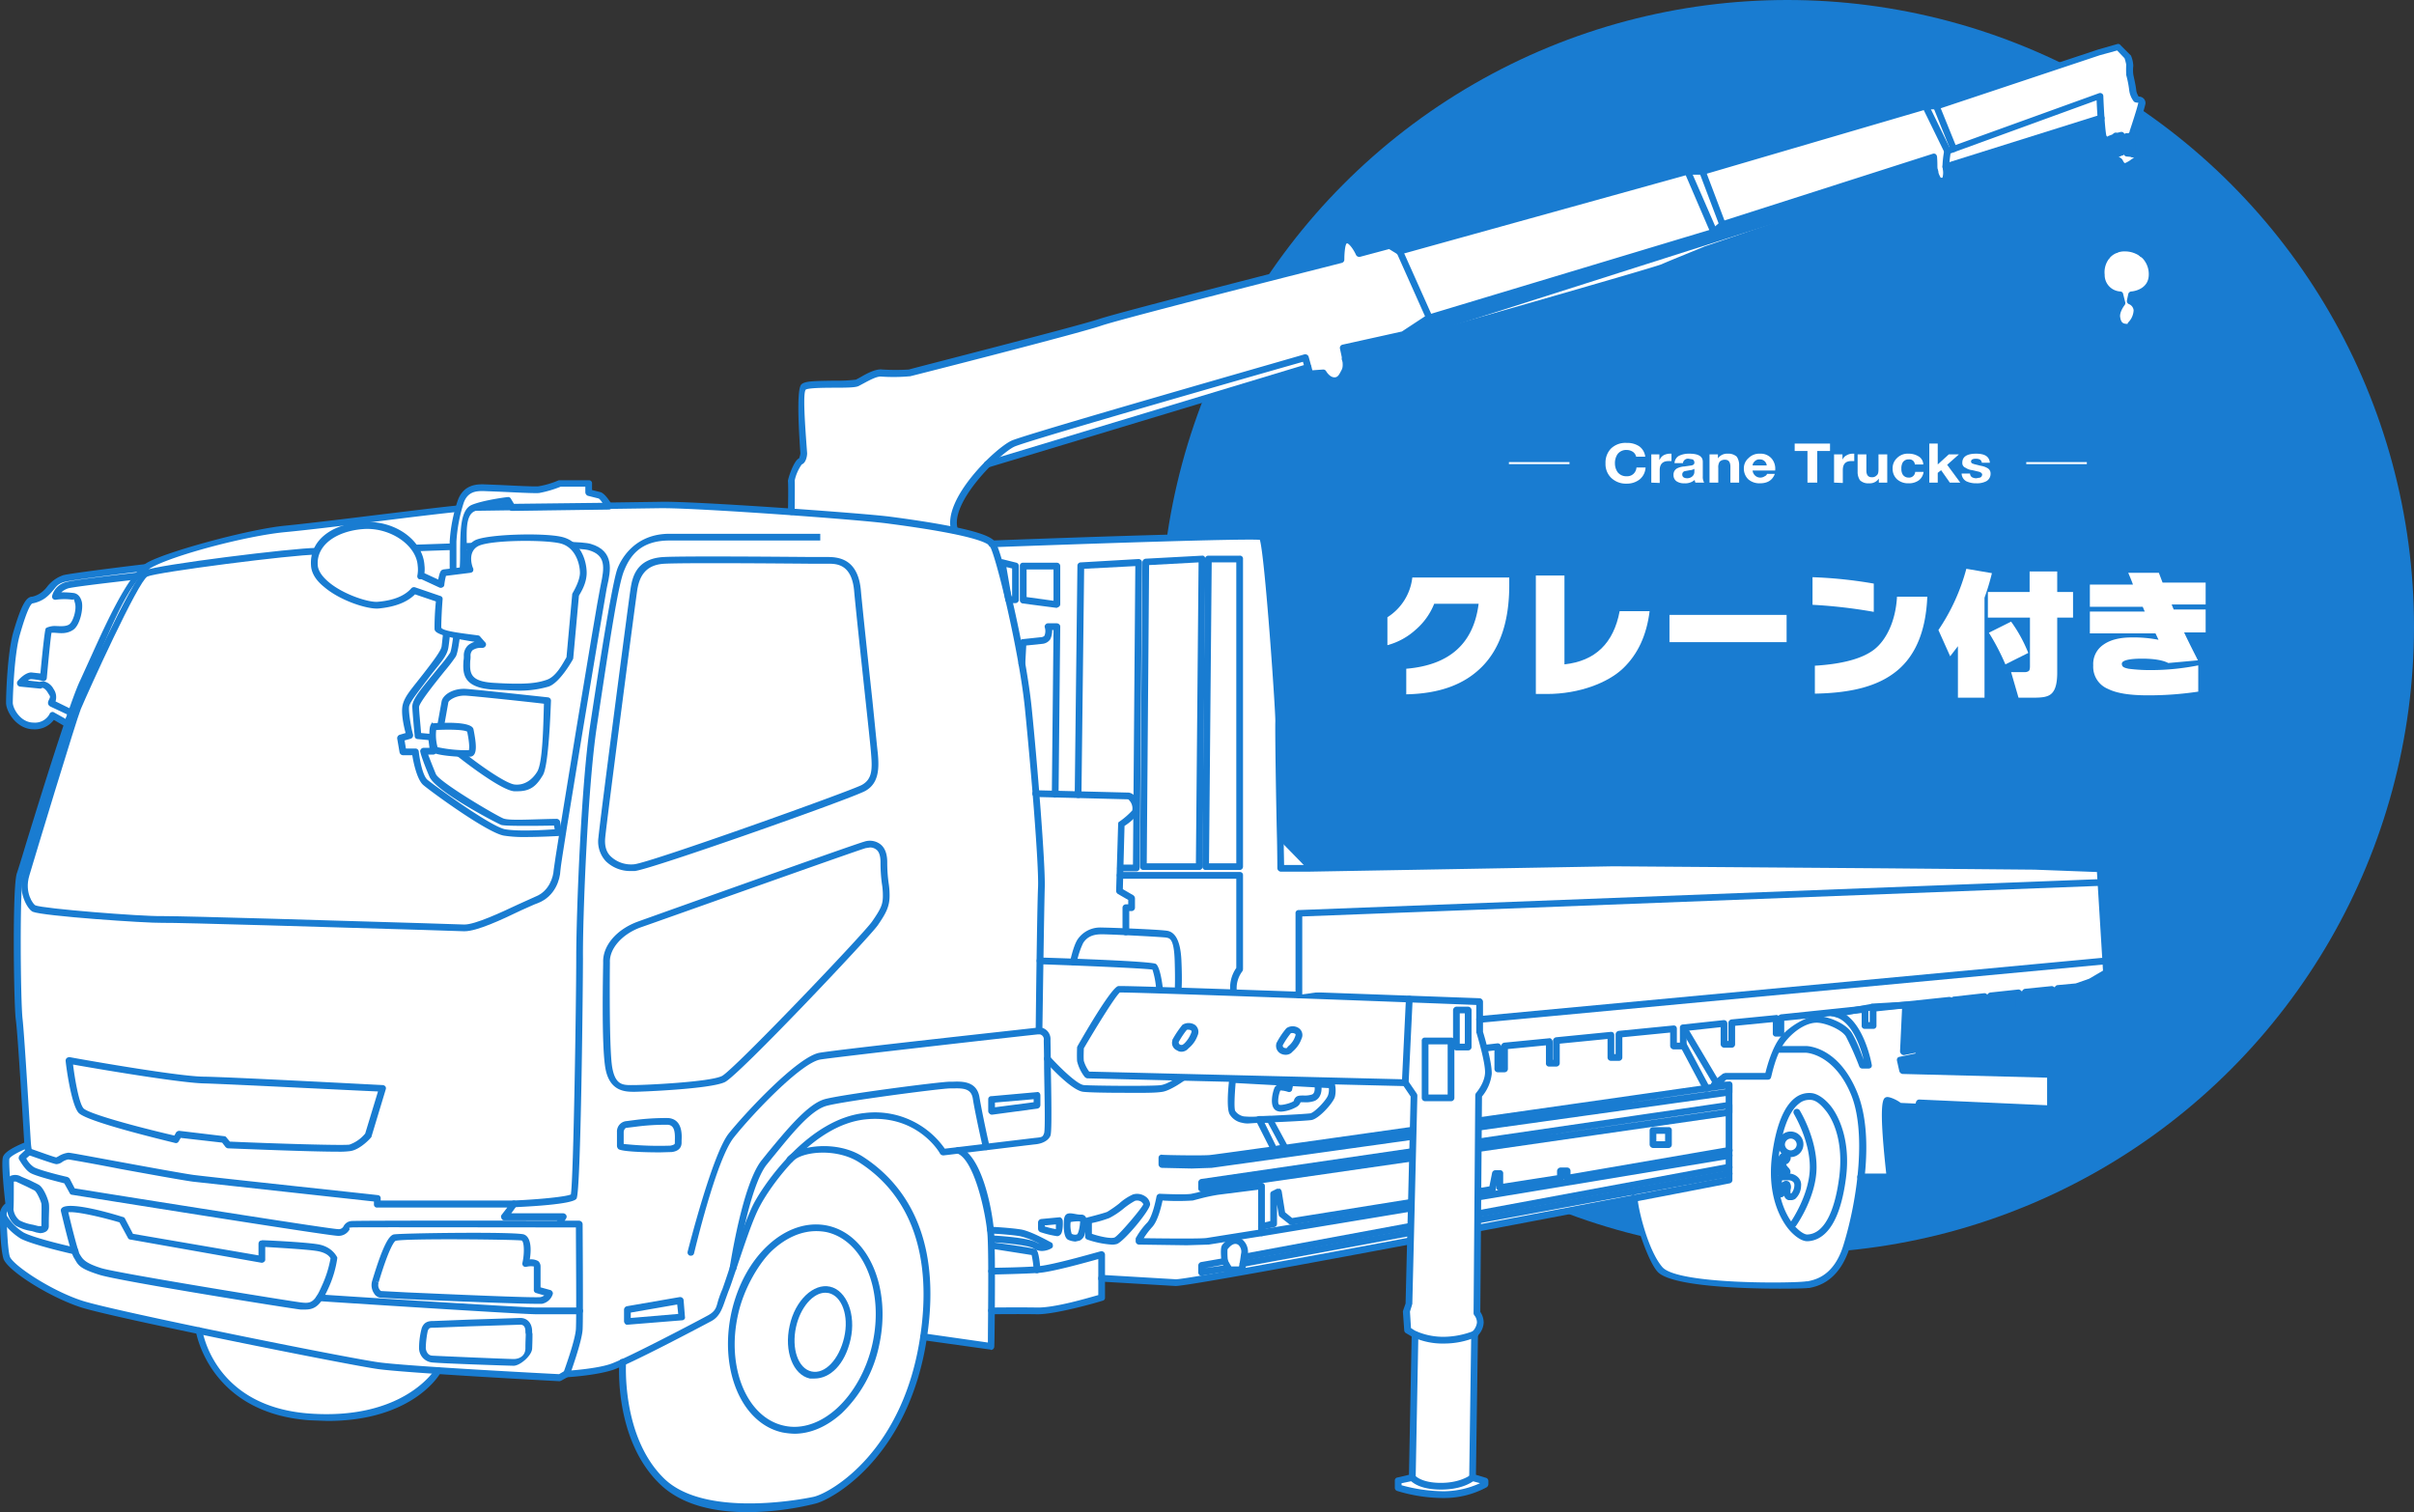 <svg xmlns="http://www.w3.org/2000/svg" viewBox="0 0 717.2 449.3">
  <rect x="0" y="0" width="717.2" height="449.3" fill="#333333" stroke="none"/>
  <title>crane-top</title>
  <g id="レイヤー_2" data-name="レイヤー 2">
    <g id="レイヤー_2-2" data-name="レイヤー 2">
      <g>
        <circle cx="531" cy="186.2" r="186.2" fill="#197cd1"/>
        <g>
          <path d="M448.4,171.6v2.3c0,10.6-2.7,18.7-8,24.1s-12.7,8.1-22.6,8.3v-7.6c12.9-1.1,20-7.5,21.5-19.3H426.1a19.9,19.9,0,0,1-5.5,7.7,20.3,20.3,0,0,1-8.4,4.6v-8.3a16.1,16.1,0,0,0,7.4-11.8Z" fill="#fff"/>
          <path d="M490.1,181.6c-.9,7.2-3.5,12.8-7.9,17s-12.9,7.6-22.6,7.6h-3.3V171h8.5v26.4c9.2-1,14.6-6.3,16.4-15.8Z" fill="#fff"/>
          <path d="M530.8,190.8H496v-8.1h34.8Z" fill="#fff"/>
          <path d="M556.7,181.8a149.8,149.8,0,0,0-18.2-2.1v-8.2a132.5,132.5,0,0,1,18.2,1.9Zm15.9-4.5c-.4,10-3.4,17.4-9,22s-13.5,6.6-24.4,6.8v-8.3c8.2-.5,14.1-2.1,17.6-4.8s6.4-8.3,6.8-15.7Z" fill="#fff"/>
          <path d="M589.6,207.3h-7.9V192l-2.3,3-3.5-7.8a59.9,59.9,0,0,0,8.3-18.2l7.6,1.3a69.7,69.7,0,0,1-2.2,7.3Zm26.3-23.8h-4.7v16.3c0,3.1-.5,5.1-1.6,6.2s-2.8,1.3-5.5,1.3h-4.4l-2.2-7.6h3.9a2.1,2.1,0,0,0,1.3-.3c.3-.2.4-.7.4-1.5V183.5H590.6v-7.6H603v-6.1h8.2v6.1h4.7ZM602.6,194l-6.8,3.4a69,69,0,0,0-4.9-9.4l6.6-3.3A42.7,42.7,0,0,1,602.6,194Z" fill="#fff"/>
          <path d="M653.1,205.5a98.7,98.7,0,0,1-15,1.1c-5.3,0-9.2-.6-11.8-1.9a7.1,7.1,0,0,1-4.4-7,6.9,6.9,0,0,1,3.1-6.2c2-1.4,4.8-2.1,8.3-2.1a38.4,38.4,0,0,1,8,.7l-.9-1.9H620.9v-6.5h16.3l-.6-1.4H620.9v-6.6h12.8c-.3-.9-.8-2.1-1.4-3.5h9.1l1.1,2.9h12.8v6.5H645.2l.6,1.5h9.5v6.8h-6.4c1.5,3.2,2.9,5.9,4.1,8.3l-8.8.8c-1.5-.8-4.1-1.3-7.8-1.3s-6,.5-6,1.5.7,1.2,2,1.5a49.9,49.9,0,0,0,7,.4,72.4,72.4,0,0,0,13.7-1.4Z" fill="#fff"/>
        </g>
        <g>
          <path d="M466.3,137.3v.6h-18v-.6Z" fill="#fff"/>
          <path d="M488.8,135.7h-2.7a2.4,2.4,0,0,0-.9-1.4,3.3,3.3,0,0,0-1.9-.6,3.2,3.2,0,0,0-2.7,1.2,4.7,4.7,0,0,0-.8,2.8,4.5,4.5,0,0,0,.8,2.6,3.2,3.2,0,0,0,2.7,1.2,2.7,2.7,0,0,0,2-.7,2.9,2.9,0,0,0,.9-1.9h2.7a4.9,4.9,0,0,1-1.7,3.5,6.1,6.1,0,0,1-3.9,1.3,6.3,6.3,0,0,1-4.7-1.8,5.7,5.7,0,0,1-1.6-4.2,6,6,0,0,1,1.6-4.4,6.2,6.2,0,0,1,4.7-1.7,6.4,6.4,0,0,1,3.7,1A4.4,4.4,0,0,1,488.8,135.7Z" fill="#fff"/>
          <path d="M490.6,143.4V135H493v1.6h.1a2.8,2.8,0,0,1,1.1-1.3,4.1,4.1,0,0,1,1.8-.5h.6V137h-.9c-1.7,0-2.6.9-2.6,2.7v3.8Z" fill="#fff"/>
          <path d="M500,137.6h-2.5a2.6,2.6,0,0,1,1.4-2.2,6.7,6.7,0,0,1,3-.6c2.7,0,4,.8,4,2.4v4.3a3.5,3.5,0,0,0,.4,1.9h-2.6a3.1,3.1,0,0,1-.2-.8,4.3,4.3,0,0,1-3.1,1,3.9,3.9,0,0,1-2.3-.6,2.2,2.2,0,0,1-.9-1.9,2.1,2.1,0,0,1,1-1.9,5.3,5.3,0,0,1,2.2-.6l2.1-.3c.6-.1.9-.4.9-.8a1.1,1.1,0,0,0-.5-1l-1.2-.2A1.5,1.5,0,0,0,500,137.6Zm3.4,2.6v-.9a2.8,2.8,0,0,1-1.3.4l-1.6.3a1,1,0,0,0-.7,1c0,.7.5,1.1,1.5,1.1S503.4,141.4,503.4,140.2Z" fill="#fff"/>
          <path d="M507.9,143.4V135h2.5v1.2h0a3.3,3.3,0,0,1,2.9-1.4,3.7,3.7,0,0,1,2.7.9,4.5,4.5,0,0,1,.7,2.6v5.1h-2.6v-4.7c0-1.4-.5-2.1-1.6-2.1a2.1,2.1,0,0,0-1.6.6,3,3,0,0,0-.4,1.8v4.4Z" fill="#fff"/>
          <path d="M527.4,139.8h-6.7a2.3,2.3,0,0,0,3.6,1.7,1.2,1.2,0,0,0,.7-.7h2.3c-.7,1.9-2.2,2.8-4.4,2.8a5,5,0,0,1-3.5-1.2,4.4,4.4,0,0,1-1.3-3.2,4,4,0,0,1,1.4-3.1,4.5,4.5,0,0,1,3.4-1.3,4.3,4.3,0,0,1,3.5,1.5A4.7,4.7,0,0,1,527.4,139.8Zm-6.7-1.5h4.2a2,2,0,0,0-2.1-1.8,1.9,1.9,0,0,0-1.6.7A1.6,1.6,0,0,0,520.7,138.3Z" fill="#fff"/>
          <path d="M537,143.4V134h-3.8v-2.2h10.5V134h-3.8v9.4Z" fill="#fff"/>
          <path d="M544.9,143.4V135h2.5v1.6h0a2.5,2.5,0,0,1,1.2-1.3,3.5,3.5,0,0,1,1.8-.5h.5V137H550c-1.7,0-2.5.9-2.5,2.7v3.8Z" fill="#fff"/>
          <path d="M560.7,135v8.4h-2.5v-1.2h0a3.2,3.2,0,0,1-2.9,1.4,3.5,3.5,0,0,1-2.7-.9,4.4,4.4,0,0,1-.7-2.5V135h2.6v4.8c0,1.3.5,2,1.6,2a1.8,1.8,0,0,0,1.5-.6c.4-.3.5-.9.5-1.8V135Z" fill="#fff"/>
          <path d="M571.4,138h-2.5a1.6,1.6,0,0,0-1.8-1.5,2,2,0,0,0-1.8.9,3.6,3.6,0,0,0-.4,1.9,3.1,3.1,0,0,0,.4,1.7,2,2,0,0,0,1.7.9,1.8,1.8,0,0,0,2-1.7h2.5a3.7,3.7,0,0,1-1.4,2.5,5,5,0,0,1-3.1.9,4.9,4.9,0,0,1-3.4-1.2,4.2,4.2,0,0,1-1.3-3.1,4.1,4.1,0,0,1,1.3-3.2,4.5,4.5,0,0,1,3.5-1.3,5.5,5.5,0,0,1,2.9.8A2.8,2.8,0,0,1,571.4,138Z" fill="#fff"/>
          <path d="M573.2,143.4V131.8h2.5V138l3.3-3h3l-3.5,3.1,3.9,5.3h-3.1l-2.6-3.7-1,.8v2.9Z" fill="#fff"/>
          <path d="M582.8,140.7h2.5a1.3,1.3,0,0,0,.6,1.1,2.5,2.5,0,0,0,1.3.3l1.1-.2a1,1,0,0,0,.6-.9c0-.3-.3-.6-.8-.8l-2.1-.5a4.2,4.2,0,0,1-2-.7,1.5,1.5,0,0,1-1-1.5c0-1.8,1.4-2.7,4.1-2.7s3.9.9,4.1,2.7h-2.4q-.1-1.2-1.8-1.2c-.9,0-1.4.3-1.4.8s.3.6.9.8l2,.5a5.7,5.7,0,0,1,2,.7,1.8,1.8,0,0,1,.9,1.6,2.5,2.5,0,0,1-1.3,2.3,6,6,0,0,1-2.9.6,6.7,6.7,0,0,1-3-.6A2.7,2.7,0,0,1,582.8,140.7Z" fill="#fff"/>
          <path d="M620,137.3v.6H602v-.6Z" fill="#fff"/>
        </g>
        <g>
          <path d="M506.9,74.5l67.9-23.3L399.6,107s93-26.4,94.6-27.4S506.9,74.5,506.9,74.5Z" fill="#fff"/>
          <path d="M639.4,82a7.8,7.8,0,0,0-8-8c-3.7,0-7.3,2.2-7.1,7.9s5.5,6,5.5,6l.6,2.4s-1.7,2.3-1.5,4.3.8,2.7,2.5,2.9,3.7-3.2,3.5-5.2a3.1,3.1,0,0,0-2-2.6l.4-1.8S639.3,87.5,639.4,82Z" fill="#fff"/>
          <path d="M623.9,258.4l-19.4-.7-125.1-1.1-90.9,1.6-8.1-8.3c-.3-11.9-.6-32.2-.5-35.1s-3.4-54-5-54.9-75.2,1.9-80,2.1c-.9-1.5-5.6-2.9-11.3-4.1h.1c-2-5.5,3.9-13.9,9.6-19.6l95.3-28.9.7,2.5,1-.7,2.8-.2a4.5,4.5,0,0,0,2.9,2.2c1.9.3,2.8-1.5,3.6-2.7a8,8,0,0,0,0-3.5c-.2-1.8-.5-3.5-.5-3.5l17.8-3.9,7.7-5.1L509.1,69l2.6-2.2,62.8-20.1s.1,1.2.1,2.6.5,4.8,2.4,4.7,1.2-3.1,1.1-4.2l46.2-14.5c.2,2.9.5,5.8.9,6.1s1.3.1,2.4-.3l1-.4v5.6c-.6.2-1.1.4-1.1.6s.5.6,1.1.8a1.1,1.1,0,0,0,.7.3c.8.3.8,2.2,2.5,1.7l1.9-1.1a32,32,0,0,0,2.7-2.2l-4.5-.6V40.6s1.5.3,1.8-.8l1.7-5c.5-1.7,1-3.3,1.1-4s-1.5-1-1.5-1a5.5,5.5,0,0,1-1.2-2.7,44.1,44.1,0,0,0-.9-4.7,26.9,26.9,0,0,1,0-2.9,9.9,9.9,0,0,0-.7-2.5l-2.8-2.8-5.6,1.5L575.3,31.8h-3.2L505.8,51.2h-4.4L415.8,74.9l-3-1.7-9,2.4s-2-4.2-3.7-4-1.7,5.8-1.7,5.8-64.8,16.3-71.6,18.7-56.6,15-56.6,15a64.2,64.2,0,0,1-8.1.1c-2.3-.4-5.9,2.2-7.4,2.9s-14.6,0-15.9,1.2,0,19.7,0,19.7-.1,2.2-1.1,2.5-2.7,5-2.6,5.8,0,9.1,0,9.1h0c-16.3-1.2-34.2-2.2-39-2.1l-15.2.3s-1.8-3-2.8-3.2l-3.2-.8v-2.7h-8.5a26.5,26.5,0,0,1-6.4,1.8c-2.6.3-14.4-.5-16.5-.5s-5.2.2-6.6,4.1c-.2.6-.5,1.4-.7,2.2-11.5,1.1-41.4,5.1-51.5,6s-33.9,7-40.5,10.8l-.8.6h0s-21.6,2.6-24.4,3.3-4.2,3.7-6.3,5a7.9,7.9,0,0,1-3.2,1.4c-1.4.2-2.9,4.2-4.6,10S2.8,206.9,2.8,209s2.7,7,7.2,7,5.6-3.2,5.6-3.2l4.5,2.6C14.5,231.8,6.9,257.3,6,260.1s-.9,38.5-.3,43.1,2.5,37.3,2.5,37.3-5.8,2.2-6.4,3.8.9,14,.9,14-1.6,1.2-1.7,2.3v1.1H1c0,2.8.4,9.9,1,12.1s12.8,10.8,22.2,13.8c4,1.3,18.6,4.6,34.9,8,0,0,3.6,23.5,32.9,25.6s38.2-13.8,38.2-13.8c15.9,1.1,36.1,2.1,36.1,2.1l2-1.1s8.6-.5,13.3-2L185,405s-1.6,22.4,11.6,35.3,40.4,7.1,45.6,5.7,27.1-13.9,32.2-48.5l20,2.8s.1-4.6.2-10.6h13.5c5.4.2,19.2-3.8,19.2-3.8v-5.8s17.3.9,22,1.3c2,.2,34.3-5.8,69.7-12.4l-.4,18.7-.8,2.2.4,5.6,2.2,1.3-.8,42.5-4.2.9v2.1a49.2,49.2,0,0,0,13.5,2,25.9,25.9,0,0,0,12.3-3v-1l-3.7-1,.6-42.6s1.7-1.7,1.7-3.4a4.1,4.1,0,0,0-1-2.8l.2-25.3,46.7-8.9c-.3,1.9,2.7,15.7,7.4,21.1s41.8,5.1,43.8,4.6,8.6-1.3,11.8-11.7a102.7,102.7,0,0,0,4.1-20.3h8.8s-2.5-22.3-.9-22.8,3.5,1.8,3.5,1.8l5.6.2.5-1.3,38.9,1.8V319.5l-43.9-1.2-.7-3.1,6-1.2-1.1-2.1-4.1.8L566,300l.5-1.1h-.3l13.1-1.4v4.4h1.4v-4.6l8.9-.9v4.9h1.8v-5.1l8.4-.9v4.4h1.9v-4.6l7.9-.8v4.5h1.8v-4.7l5.5-.6,4.2-1.4,4.8-2.8-1.7-26.9Z" fill="#fff"/>
        </g>
        <path d="M166.3,410.4h0c-1.9-.1-45.1-2.4-53.9-3.6s-79.1-15.3-88.5-18.4S2,377.4,1,373.9s-1.1-12.5-1-13.7a4.6,4.6,0,0,1,1.6-2.6c-.4-3.4-1.3-12.2-.7-13.9s4.2-3.3,6.3-4.2c-.3-4.8-1.9-32.4-2.5-36.5s-1.1-39.3.3-43.5c.3-.9,1.3-4,2.6-8.4,4.6-14.9,13.2-42.8,16.3-49.1l3-6.6c4.8-10.6,11.3-25,16.8-28.2s29.9-9.9,40.9-11c5.2-.5,16.1-1.8,26.6-3.1,12.5-1.5,24.3-3,28.2-3.2l56.7-.8c8.9-.3,59.5,3.3,68.2,4.4,25.8,3.4,30.4,5.9,31.5,7.7,2.2,3.6,9,32.4,10.7,49s4.1,46.6,3.9,53.4-.6,36.4-.7,41.8a3.5,3.5,0,0,1,2.4,3.6c0,.9.1,4.3.1,8.3.3,14.7.2,19.2-.1,20.1s-1.6,2.3-4.4,2.6-27.1,3.3-27.4,3.3a1.2,1.2,0,0,1-1-.5c-.2-.5-6.9-11.8-22.2-10.2s-27.8,19.1-31.3,25.7c-2.2,4-4.9,12.4-7,18.6-1.1,3.2-1.9,5.7-2.4,6.8l-.9,2.5c-.9,2.6-1.7,5-4.1,6.3s-24.7,13.1-29.5,14.6-11.8,2-13.3,2.1l-1.8,1ZM197.1,151h-1l-56.6.8c-3.8.2-16.1,1.7-28,3.2s-21.4,2.6-26.7,3.1c-11.7,1.1-33.8,7-40.1,10.7s-11.6,17.6-15.9,27.3c-1.2,2.7-2.3,4.9-3.1,6.7-3.1,6.1-11.9,35-16.2,48.8-1.3,4.4-2.3,7.6-2.6,8.4-1.1,3.3-.8,37.5-.2,42.7s2.4,36,2.5,37.3a.9.9,0,0,1-.6,1c-2.9,1.1-5.6,2.6-5.8,3.3s.2,7.6.9,13.5a1,1,0,0,1-.4.9A4.3,4.3,0,0,0,2,360.4c-.1,1,.2,10.5.9,12.9h0c.7,2.4,12,10.1,21.6,13.2s79.1,17.1,88.2,18.3,49.4,3.3,53.4,3.5l1.7-1h.5s8.5-.5,13-2,26.4-13,29.1-14.5,2.4-2.9,3.2-5.1a27.7,27.7,0,0,1,1-2.6c.4-1.1,1.3-3.7,2.3-6.8,2.1-6.2,4.9-14.6,7.1-18.8,3.7-6.9,16.7-25.1,32.9-26.8a25.3,25.3,0,0,1,23.8,10.6l26.8-3.2c2.2-.2,2.3-.3,2.7-1.4s.1-12.5,0-19.3c0-4.2-.1-7.4-.1-8.3a1.5,1.5,0,0,0-1.5-1.8,1.1,1.1,0,0,1-.9-1c0-.4.4-36.1.7-42.6s-2.2-36.3-3.9-53.2-8.5-45-10.4-48.2c-.7-1.1-5.6-3.5-30-6.7C255.7,154.4,208.3,151,197.1,151Z" fill="#197cd1"/>
        <path d="M10,216.7c-5,0-8.2-5.2-8.2-7.9s.4-14.7,2.1-20.8c2.5-8.6,3.9-10.4,5.4-10.7h.2a7,7,0,0,0,2.7-1.2,8.5,8.5,0,0,0,1.9-1.9,10.3,10.3,0,0,1,4.7-3.3c2.8-.7,23.6-3.2,24.5-3.3a1.2,1.2,0,0,1,1.1.9c0,.6-.3,1.1-.9,1.1-7.4.9-22.1,2.7-24.3,3.3s-2.5,1.5-3.6,2.7a12,12,0,0,1-2.3,2.2,9.8,9.8,0,0,1-3.7,1.5c-.3.1-1.4,1.2-3.7,9.3-1.7,5.8-2.1,18.6-2.1,20.2s2.2,5.9,6.2,5.9a4.9,4.9,0,0,0,4.7-2.5.9.9,0,0,1,.6-.6.8.8,0,0,1,.8.1l3.4,1.9.5-1.3-5.1-2.4c-.3-.2-1-.7-.4-1.9s.4-1-.3-2.2-1.5-1.5-1.7-1.4a.7.7,0,0,1-.6.2l-6-.6a1.1,1.1,0,0,1-.8-.7,1,1,0,0,1,.2-1c.3-.4,2.2-2.5,4-2.5l2.7.3c1.2-12.6,1.5-13.2,1.6-13.4s1.4-.7,2.6-.7,3.3.3,4.4-.5,2.2-4.3,1.7-6.2-.4-1.1-.7-1.1a17.5,17.5,0,0,0-5,0,1,1,0,0,1-.9-.3,1,1,0,0,1-.2-.9,5.7,5.7,0,0,1,4.3-4.1c3-.8,20.3-2.7,21-2.8a1,1,0,0,1,1.1.9.9.9,0,0,1-.8,1.1c-.2.1-17.9,2-20.8,2.7a5.8,5.8,0,0,0-2.1,1.2,25.6,25.6,0,0,1,3.7.2c.7.1,1.9.6,2.4,2.6s-.5,6.9-2.5,8.3-4.1,1-5.7.9h-.8c-.3,1.8-.9,8-1.4,13.5a1,1,0,0,1-.4.7,1,1,0,0,1-.9.1,21.2,21.2,0,0,0-3.3-.5,1.6,1.6,0,0,0-1,.4l3.5.4a2.9,2.9,0,0,1,1.4-.1,4.3,4.3,0,0,1,2.7,2.2,4.2,4.2,0,0,1,.6,3.7l5.1,2.5a.9.9,0,0,1,.5,1.2L21,215.4a.9.9,0,0,1-.6.6.8.8,0,0,1-.8,0L16,213.9A7.1,7.1,0,0,1,10,216.7Z" fill="#197cd1"/>
        <path d="M138.5,224.9c-3,0-9-.5-9.9-1.4s-1.4-6.5-.7-8,.5-.5.8-.6c11.5-.7,11.9,1.3,12,1.9.9,4.6,1.1,7.5-.7,8ZM130,222a40.2,40.2,0,0,0,9.3.9c.1-.4.3-1.6-.5-5.5-.9-.6-5.3-.7-9.2-.5A13.6,13.6,0,0,0,130,222Zm0,.1Z" fill="#197cd1"/>
        <path d="M153.8,235.1h-1.1c-4.1-.4-15.5-9.4-16.8-10.4a1,1,0,0,1-.1-1.4,1.1,1.1,0,0,1,1.4-.2c4.8,3.9,13,9.7,15.7,10s5.1-1.2,6.7-3.8,1.8-13,2-20.2c-4-.5-20.1-2.2-23.1-2.4s-5.2,1.4-5.3,2-1.3,7.3-1.3,7.3l-2-.4,1.3-7.2c.4-2,3.5-4,7.4-3.7s23.3,2.4,24.2,2.5a1,1,0,0,1,.9,1c-.1,1.9-.6,19.1-2.4,22.1S157.8,235.1,153.8,235.1Z" fill="#197cd1"/>
        <path d="M138,276.7h-.2l-12.3-.4c-23.6-.7-72.6-2.2-77.3-2.1s-35.5-2-38.5-3.3h0c-1.6-.8-4.5-5.9-2.9-11.2s14.1-46.8,15.4-49.8c.1-.4,17.2-38.7,20.8-40.4s44.3-6.7,50.9-6.7h.2l15.7-.5c30.7-1.1,61-2.1,65.7-.7,7.2,2.1,5.9,8.1,4.9,12.5l-.2,1c-.8,4.2-13.6,80.7-13.7,83.5s-1.6,7.7-6.6,9.7c-1.2.4-3,1.3-5.1,2.2C149,273.3,141.7,276.7,138,276.7Zm-89.3-4.5c7.2,0,54,1.4,76.8,2.1l12.4.4h.1c3.2,0,10.9-3.6,16-6l5.1-2.3c4.1-1.6,5.3-5.9,5.4-7.9s12.8-79.3,13.8-83.8l.2-1c1.1-5.2,1.5-8.7-3.5-10.2s-44,0-65.1.8l-15.9.5c-7.1,0-47.5,5.2-50.2,6.5S26.4,205,24,210.7c-1.2,2.8-13.8,44.4-15.3,49.5s1.2,8.5,1.8,8.8c2.3,1,31.3,3.3,37.7,3.2Z" fill="#197cd1"/>
        <path d="M187.6,258.8a10.4,10.4,0,0,1-7.6-2.9,8.6,8.6,0,0,1-2.2-7.1h0c.5-5.4,9-70.4,9.5-73.6s1.4-9.3,10-9.7c5.9-.3,32.3-.1,43.7,0h5c3.9,0,9.1,1.1,9.8,10.3.5,5.4,2.1,20.4,3.4,32.4.8,7.8,1.4,14,1.6,15.6.4,4.4.4,8.9-3.7,11.2s-63.9,23.4-68.5,23.8Zm-7.8-9.8c-.2,2.3.3,4.2,1.7,5.5a8.8,8.8,0,0,0,6.9,2.3c4.6-.4,64.7-21.9,67.7-23.6s3.1-4.5,2.7-9.2c-.1-1.6-.8-8.1-1.6-15.5-1.3-12.1-2.9-27.1-3.4-32.5-.6-8.5-5.3-8.5-7.8-8.5h-5.1c-11.2-.1-37.7-.3-43.5,0s-7.5,4-8.1,8-9,68.1-9.5,73.5Z" fill="#197cd1"/>
        <path d="M188.5,324.4c-2.6,0-7.3,0-8.6-6.8s-.7-30.2-.7-31.6c-.2-5,4-9.9,10.4-12.2s64.4-23,67.1-23.7a5.2,5.2,0,0,1,4.8.7q2.1,1.6,2.1,5.4a45.1,45.1,0,0,0,.4,6.1,22.5,22.5,0,0,1,.3,3.8c0,3.3-1.1,5.3-3.5,8.8s-41.2,44.5-45.4,46.6S190.1,324.4,188.5,324.4Zm70-72.6-1.3.2c-2.6.7-59.8,21.1-67,23.6-5.4,2-9.2,6.3-9,10.4h0c0,.3-.3,25.6.7,31.2s3.5,5.2,6.6,5.2,22.5-.9,26-2.7,41.9-42,44.6-45.9,3.2-5.1,3.2-7.7a21,21,0,0,0-.3-3.6,47.3,47.3,0,0,1-.4-6.3c0-1.8-.4-3.2-1.3-3.8A3,3,0,0,0,258.5,251.8Z" fill="#197cd1"/>
        <path d="M196.1,342.4c-4.4,0-11.4-.2-12.4-1a1.5,1.5,0,0,1-.4-.9v-4.1a3.1,3.1,0,0,1,2.9-3.3l2.3-.3a71.8,71.8,0,0,1,10.1-.6c4.2.4,4,5,3.9,6.7v.6c0,2.3-2.1,2.7-2.9,2.8Zm-10.8-2.5a98.4,98.4,0,0,0,13.9.5c1.3-.3,1.3-.5,1.3-.9v-.7c.1-2.6-.2-4.4-2-4.6a66.9,66.9,0,0,0-9.8.6l-2.5.3c-.5,0-.9.7-.9,1.3Z" fill="#197cd1"/>
        <path d="M186.4,393.6c-.2,0-.5,0-.6-.2a1.2,1.2,0,0,1-.4-.8v-3.5a1.1,1.1,0,0,1,.9-1l15.6-2.7a1.1,1.1,0,0,1,.8.2,1,1,0,0,1,.4.7l.4,5a.7.7,0,0,1-.2.7.9.9,0,0,1-.7.3l-16.1,1.3Zm1-3.6v1.6l14.1-1.2-.3-2.8Z" fill="#197cd1"/>
        <path d="M168.3,409.2H168a1,1,0,0,1-.6-1.3c0-.1,3.5-9.5,3.7-13s0-25.2,0-30.2c-22.9,0-65-.1-66.5,0s-.5.2-.8.7a3.7,3.7,0,0,1-3.4,1.8c-2.8,0-75.9-11.7-79-12.2a.8.8,0,0,1-.7-.5l-1.6-2.9c-1.9-.5-8.4-2.1-10.1-3.1s-3.3-4-3.4-4.1a1.3,1.3,0,0,1,.3-1.2l1.5-1.4-.2-1.4a1,1,0,0,1,2-.3l.3,2a1.6,1.6,0,0,1-.3.9l-1.4,1.2a7.1,7.1,0,0,0,2.3,2.6c1.2.7,6.7,2.2,9.9,2.9a1.8,1.8,0,0,1,.7.5l1.5,2.9c30.5,4.9,76.2,12.1,78.2,12.1a1.6,1.6,0,0,0,1.7-.9,2.9,2.9,0,0,1,2.3-1.5c2-.2,65-.1,67.7-.1a1.1,1.1,0,0,1,1,1c0,1.2.2,27.6,0,31.3s-3.7,13.2-3.8,13.6A1.2,1.2,0,0,1,168.3,409.2Z" fill="#197cd1"/>
        <path d="M90.7,389.1H89.3c-2.8-.3-53.6-8.4-59.7-10.3s-6.4-3-7.4-4.7l-.3-.5c-.9-1.4-3.3-11.7-3.8-13.7a1,1,0,0,1,.3-1c2.1-1.9,13.4,1.2,18.1,2.7a.8.8,0,0,1,.6.4l2.4,4.6L76.8,373v-3.5a1.2,1.2,0,0,1,.4-.8l.7-.2c.5,0,12.1.5,16.5,1.2s5.7,3.8,5.8,3.9v.3a32.3,32.3,0,0,1-2.7,9C95.3,387.8,93.6,389.1,90.7,389.1ZM20.3,360.2c1.3,5.6,2.9,11.5,3.3,12.3l.3.5c.7,1.1,1.4,2.3,6.2,3.8s56.7,9.9,59.4,10.2,3.9.2,6.1-4.9a33.4,33.4,0,0,0,2.6-8.2c-.2-.4-1-1.7-4.1-2.2s-12.2-1-15.3-1.2v3.7a.8.8,0,0,1-.3.7,1.1,1.1,0,0,1-.8.3l-39-6.9a.8.8,0,0,1-.7-.5l-2.5-4.6C29.4,361.4,22.4,359.9,20.3,360.2Z" fill="#197cd1"/>
        <path d="M159.5,387.4c-4.4,0-18.4-.5-38.8-1.4l-7.4-.4a2.5,2.5,0,0,1-2.1-1.2,4.4,4.4,0,0,1-.6-3.9h0l1,.3-1-.3c3.4-11.3,5.1-13.3,6.3-13.7s36.5-.9,38.8,0,2.1,5,1.7,7.4a4.2,4.2,0,0,1,2.5.5,2.1,2.1,0,0,1,.7,1.5v6.3l2.9.8a1,1,0,0,1,.6.5.8.8,0,0,1,.1.8,4.2,4.2,0,0,1-3.2,2.8Zm-47.9-6.6.9.3a2.3,2.3,0,0,0,.3,2.1c.2.3.4.4.5.4l7.5.4c11.4.5,38.2,1.7,39.8,1.4a2.8,2.8,0,0,0,1.1-.5l-2.4-.7a.9.9,0,0,1-.7-1v-6.9a5.7,5.7,0,0,0-2.2.1,1,1,0,0,1-.9-.2,1,1,0,0,1-.3-.9c.7-3.1.5-6.4-.2-6.7s-35-.7-37.5.1c-.2.1-1.7,1.3-5,12.3Z" fill="#197cd1"/>
        <path d="M152.6,405.8c-1.2,0-22.2-.7-24.4-1a4.3,4.3,0,0,1-3.7-4.3,22.9,22.9,0,0,1,.8-5.9c.8-2.1,2.4-2.1,3.7-2.1l10.2-.4,15.4-.5c2.1,0,3.5,1.6,3.5,4a2,2,0,0,0,.1.7c0,.9,0,2.3-.1,4.4S154.5,405.8,152.6,405.8Zm2-12.2-15.4.5-10.2.4c-1.3,0-1.5,0-1.9.9h0a27.4,27.4,0,0,0-.6,5.1c0,.4.3,2.2,1.9,2.3s22.4,1,24.2,1,3.5-1,3.5-3.2.1-3.3.1-4.2a2.5,2.5,0,0,1-.1-.8C156.1,393.6,154.9,393.6,154.6,393.6ZM126.2,395Z" fill="#197cd1"/>
        <path d="M11.9,366.4l-1.1-.2-1.3-.4a13.6,13.6,0,0,1-4.8-1.6,6.7,6.7,0,0,1-2.6-5.1c.1-.8.1-4.6.1-6.7V351a1.9,1.9,0,0,1,.9-1.6,3.5,3.5,0,0,1,3.2.2l2.6,1.1,2.4,1.2c1.7.8,3,4.5,3.2,5.6s0,3.2,0,5.7v1.2a1.9,1.9,0,0,1-.8,1.5A3.4,3.4,0,0,1,11.9,366.4ZM4.1,351.1v1.3c0,3.1,0,6-.1,6.9a5,5,0,0,0,1.8,3.3,13.4,13.4,0,0,0,4,1.3l1.6.4h.9v-1.1c0-1.6.1-4.8,0-5.5s-1.4-3.7-2.1-4L8,352.6l-2.8-1.3A1.4,1.4,0,0,0,4.1,351.1Z" fill="#197cd1"/>
        <path d="M159.3,390.5c-4.3,0-62-3.7-64.4-3.9a1,1,0,0,1-1-1,1.2,1.2,0,0,1,1.1-1c.6.1,60,3.9,64.3,3.9h12.9a1,1,0,1,1,0,2H159.3Z" fill="#197cd1"/>
        <path d="M22.3,372.7h-.2c-.6-.1-12.5-2.8-16-4.7a19.1,19.1,0,0,1-6-6,1.1,1.1,0,0,1,.4-1.4,1,1,0,0,1,1.4.4A15.4,15.4,0,0,0,7,366.2c3.3,1.8,15.4,4.5,15.5,4.5a1.2,1.2,0,0,1,.8,1.2A1.1,1.1,0,0,1,22.3,372.7Z" fill="#197cd1"/>
        <path d="M166.1,364.6h-.5a1,1,0,0,1-.4-1.4l.4-.6H149.8a.8.8,0,0,1-.8-.6.9.9,0,0,1,0-1l1.7-2.2H112.1a.9.9,0,0,1-1-1V357l-53.8-5.9c-3-.4-12.9-2.2-21.7-3.8-7.1-1.4-14.5-2.7-15.3-2.8a4.5,4.5,0,0,0-2,.9,3.3,3.3,0,0,1-1.5.5c-.2,0-.7,0-8.6-2.8a1,1,0,0,1-.6-1.3.9.9,0,0,1,1.2-.6c3.4,1.2,7,2.5,7.9,2.7l.6-.3a7.2,7.2,0,0,1,3-1.1c.7,0,5.3.9,15.7,2.8,8.7,1.6,18.6,3.4,21.5,3.8,5.4.7,54.2,5.9,54.7,6a.9.9,0,0,1,.9,1v.6h39.6a1.1,1.1,0,0,1,.9.6,1.2,1.2,0,0,1-.1,1l-1.6,2.2h15.4a1.1,1.1,0,0,1,.9.5.9.9,0,0,1,0,1l-1.2,2.1A1,1,0,0,1,166.1,364.6Z" fill="#197cd1"/>
        <path d="M152.7,358.7a.9.9,0,0,1-1-.9,1,1,0,0,1,.9-1.1c7.3-.3,15.5-1.1,17-1.8.8-4.6,1.6-57.9,1.6-70.3s1.4-50.9,4.1-68.9c4.3-28.5,7-43.9,8.2-46.9s5.3-10.2,15.4-10.2h44.8v2H198.9c-8.8,0-11.8,4.8-13.5,9s-3.9,18.4-8.1,46.4c-2.7,17.9-4.2,56.9-4.1,68.6,0,7.4-.6,69.5-1.9,71.5-.2.4-1.1,1.8-18.6,2.6Z" fill="#197cd1"/>
        <path d="M100.5,342.2c-8.8,0-29.9-.9-32.8-1a1.3,1.3,0,0,1-.7-.4l-1-1.3-12.3-1.4-.6,1a.9.9,0,0,1-1.1.5c-4.4-1.1-26.5-6.4-28.7-9s-3.7-14.1-3.8-15.4a1.1,1.1,0,0,1,.3-.8,1.4,1.4,0,0,1,.9-.3c.3.1,31.6,5.7,39.7,5.8s52.9,2.5,53.3,2.5a1.2,1.2,0,0,1,.8.4,1,1,0,0,1,.1.9l-4.2,13.9a.5.5,0,0,1-.2.4c-.1.2-3.1,3.5-6,4A24.1,24.1,0,0,1,100.5,342.2Zm-32.2-3c13.4.6,33.6,1.2,35.5.9a10.5,10.5,0,0,0,4.7-3.3l3.8-12.5c-7.4-.3-44.5-2.2-51.9-2.4s-32.6-4.5-38.7-5.6c.6,4.8,1.8,11.5,3.1,13s14.5,5.2,27,8.1l.5-.9a1.2,1.2,0,0,1,1-.5l13.4,1.6a.8.8,0,0,1,.6.4Z" fill="#197cd1"/>
        <path d="M242,409.6h-1.4c-5-1.1-7.7-8.1-6-15.7h0c1.6-7.5,7.1-12.7,12-11.6s7.8,8.2,6.1,15.7S246.6,409.6,242,409.6Zm3.2-25.5c-3.6,0-7.4,4.3-8.7,10.2h0c-1.4,6.4.6,12.3,4.6,13.2s8.2-3.6,9.7-10.1-.7-12.3-4.6-13.2Zm-9.7,10Z" fill="#197cd1"/>
        <path d="M236,426a22,22,0,0,1-3.6-.4c-12.1-2.7-18.8-18.6-15.1-35.6,1.8-8.1,5.7-15.3,11.1-20.2s11.7-6.9,17.6-5.6c12.1,2.7,18.9,18.6,15.2,35.5a38.8,38.8,0,0,1-11.1,20.2C245.7,423.9,240.8,426,236,426Zm6.5-60.2c-4.4,0-8.8,1.9-12.8,5.5s-8.7,11.4-10.4,19.2c-3.6,15.8,2.6,30.7,13.6,33.1,5.2,1.2,10.9-.7,15.8-5.2s8.8-11.4,10.5-19.1c3.5-15.8-2.6-30.7-13.6-33.2A16.3,16.3,0,0,0,242.5,365.8Z" fill="#197cd1"/>
        <path d="M222.1,449.3c-9.2,0-19.4-1.8-26.2-8.5-13.4-13.1-12-35.2-11.9-36.1a.9.9,0,0,1,1.1-.9.9.9,0,0,1,.9,1c0,.3-1.4,22.1,11.3,34.5s44.3,5.5,44.6,5.4c5.4-1.4,26.5-13.8,31.5-47.6,3.6-23.9-2.7-41.8-18.1-51.7-6.8-4.4-17.2-3.3-19.9-.2a1.1,1.1,0,0,1-1.4.1,1,1,0,0,1-.1-1.4c3.2-3.6,14.8-5.2,22.5-.2,11.3,7.3,23.7,22.5,19,53.7-5.2,34.9-27.3,47.7-32.9,49.3A85.2,85.2,0,0,1,222.1,449.3Z" fill="#197cd1"/>
        <path d="M97.3,422.2l-5.4-.2c-29.8-2.2-33.7-26.2-33.7-26.5a.9.9,0,0,1,.8-1.1,1,1,0,0,1,1.1.8c.2,1,3.8,22.8,31.9,24.8s37.2-13.1,37.3-13.2a1,1,0,0,1,1.4-.4,1,1,0,0,1,.3,1.3C130.7,408.4,122.6,422.2,97.3,422.2Z" fill="#197cd1"/>
        <path d="M294.4,401.1a.1.1,0,0,1-.1-.1l-20-2.8a1.1,1.1,0,0,1-.9-1.1,1.1,1.1,0,0,1,1.2-.9l18.9,2.7c0-5,.3-25.2-.1-31.7s-4-22.9-9.1-24.5a1,1,0,0,1,.5-1.9c6.9,2.1,10.2,18.9,10.6,26.2s.1,32,0,33.1a1,1,0,0,1-1,1Z" fill="#197cd1"/>
        <path d="M205.3,373.1H205a1,1,0,0,1-.7-1.2c.3-1.2,7.4-29.1,12.2-35.1s20.5-22.9,27-24,62.6-7.2,65.1-7.5a1,1,0,0,1,1.1.9,1.2,1.2,0,0,1-.9,1.1c-.6,0-59.2,6.6-65,7.5s-20.5,16.5-25.8,23.2-11.7,34.1-11.8,34.4A.9.9,0,0,1,205.3,373.1Z" fill="#197cd1"/>
        <path d="M217.8,377.8h-.2a1,1,0,0,1-.8-1.2c.2-1,3.8-25,9.6-32l1.6-2c5.7-6.9,12-14.6,17-16s34.3-5.2,37.2-5.2h.9c2.7-.1,7.1-.2,7.9,4.6s2.9,14.4,3,14.5a1,1,0,0,1-.8,1.2,1,1,0,0,1-1.2-.7c-.1-.5-2.3-10.2-3-14.7-.5-2.8-2.7-3-5.8-2.9h-1c-2.6,0-31.8,3.8-36.7,5.2s-10.8,9-15.9,15.2l-1.7,2.1c-5.4,6.5-9.1,30.8-9.1,31A1.1,1.1,0,0,1,217.8,377.8Z" fill="#197cd1"/>
        <path d="M294.6,331.2a.9.9,0,0,1-.6-.3,1,1,0,0,1-.4-.7v-3.6a.9.9,0,0,1,1-.9l13.4-1.2a.8.8,0,0,1,.8.2,1.1,1.1,0,0,1,.3.8v2.9a1.1,1.1,0,0,1-.9,1l-13.4,1.8Zm1-3.6V329l11.5-1.5v-.9Z" fill="#197cd1"/>
        <path d="M308.3,390.5h-.2c-5.4-.1-13.4,0-13.5,0a1.2,1.2,0,0,1-1-1,.9.9,0,0,1,1-1s8.1-.1,13.5,0,15.3-2.9,18.2-3.7V374.1c-3.6,1-13.6,3.8-17.6,4.1s-13.9.5-14,.5a1.1,1.1,0,0,1-1.1-1,1.1,1.1,0,0,1,1-1c.1,0,9.4-.1,14-.5s18.2-4.4,18.4-4.4a1,1,0,0,1,.9.2,1,1,0,0,1,.4.8v12.8a.9.9,0,0,1-.8.9C327,386.7,314,390.5,308.3,390.5Z" fill="#197cd1"/>
        <path d="M308.1,378.3a1,1,0,0,1-1-1,29.2,29.2,0,0,0-.6-4.4L294.4,371a1,1,0,0,1,.3-1.9c12.2,1.6,12.7,2,13,2.1s1,.6,1.4,6a1.1,1.1,0,0,1-.9,1.1Z" fill="#197cd1"/>
        <path d="M309.6,371.7a4.6,4.6,0,0,1-2.6-.8c-1.5-.9-8.5-1.6-12.6-1.8a1.1,1.1,0,0,1-.9-1.1.9.9,0,0,1,1-.9c1.2,0,11.1.6,13.5,2.1l.9.4a23.1,23.1,0,0,0-5.9-2.3c-3-.5-8.7-.8-8.8-.8a1.1,1.1,0,0,1-.9-1.1,1,1,0,0,1,1.1-.9c.2,0,5.8.3,8.9.8s8.8,3.8,9.1,3.9a.9.9,0,0,1,.4.8.8.8,0,0,1-.4.9A6,6,0,0,1,309.6,371.7Z" fill="#197cd1"/>
        <path d="M368.9,378.3h-3.8a.8.8,0,0,1-.8-.6l-1.3-2.5a.4.4,0,0,1-.1-.3c-.4-4,0-4.5.1-4.8s2-2.5,4-2.5a3.5,3.5,0,0,1,2.7,1.3,4.9,4.9,0,0,1,1,4c-.3,2.5-.8,4.5-.8,4.6A1,1,0,0,1,368.9,378.3Zm-3.1-2h2.3c.2-.8.4-2.2.6-3.7a2.7,2.7,0,0,0-.5-2.4,1.4,1.4,0,0,0-1.2-.6c-1,0-1.9,1.1-2.3,1.6a20.2,20.2,0,0,0,.1,3.3Z" fill="#197cd1"/>
        <path d="M314.1,367.3a28,28,0,0,1-5-1.2,1.1,1.1,0,0,1-.7-1v-1.9a1.1,1.1,0,0,1,.9-1l5.3-.5a.7.7,0,0,1,.7.2c.2.1.3.4.4.6s.2,3.5-.6,4.3A1.4,1.4,0,0,1,314.1,367.3Zm-3.7-2.9a21.8,21.8,0,0,0,3.3.8v-1.4l-3.3.3Z" fill="#197cd1"/>
        <path d="M319.5,368.9a6.5,6.5,0,0,1-2.1-.5c-1.1-.5-1.5-2.5-1.3-5.8s2.9-1.7,4.9-1.7h.4a1.4,1.4,0,0,1,1.1.6c.8,1,.3,3.3-.2,5.1a2.8,2.8,0,0,1-1.5,2Zm-1.1-2.3a2.1,2.1,0,0,0,1.5.2c.1,0,.3-.2.5-.8a11.8,11.8,0,0,0,.5-3.1h0a12.1,12.1,0,0,0-2.8.2A8,8,0,0,0,318.4,366.6Zm0,.1Zm-.3-4Zm-1-.1h0Z" fill="#197cd1"/>
        <path d="M330.2,369.8a27.5,27.5,0,0,1-7.2-1.5.9.9,0,0,1-.6-.9v-4.8a.9.9,0,0,1,.8-.9s4-1,5.7-1.6a35.5,35.5,0,0,0,3.6-2.5,15.6,15.6,0,0,1,4.1-2.7,4.3,4.3,0,0,1,3.7.6,3.1,3.1,0,0,1,1.4,2.3c0,1.8-7.6,10.9-9.8,11.8A4.7,4.7,0,0,1,330.2,369.8Zm-5.8-3.2c2.3.8,5.6,1.5,6.7,1.1s8-8.5,8.6-9.9a2.7,2.7,0,0,0-.6-.7,2.2,2.2,0,0,0-1.9-.3,22,22,0,0,0-3.5,2.4,23.3,23.3,0,0,1-4.1,2.7,33.9,33.9,0,0,1-5.2,1.5Z" fill="#197cd1"/>
        <path d="M352.6,370l-14.2-.2a1,1,0,0,1-1-1v-.7a.8.8,0,0,1,.2-.5,21.6,21.6,0,0,1,3.3-4.4c1.4-1.6,2.4-6.1,2.7-7.7a1,1,0,0,1,1-.8c2.1.1,8,.3,9.4,0l1.8-.4a37.2,37.2,0,0,1,5.8-1.2l13.1-1.7a1.3,1.3,0,0,1,.8.3.9.9,0,0,1,.3.7v13.9a1.1,1.1,0,0,1-.9,1l-15.8,2.5Zm-12.8-2.1c7.4.1,17.7.2,18.9-.1l15.1-2.4V353.5L361.9,355a54.1,54.1,0,0,0-5.6,1.2l-1.9.5a67.5,67.5,0,0,1-9,0c-.4,1.9-1.4,6-3,7.8A23.7,23.7,0,0,0,339.8,367.9Z" fill="#197cd1"/>
        <path d="M349.3,382.1h-.1l-22-1.3a.9.9,0,0,1-.9-1,1,1,0,0,1,1-1l22,1.3h.1c5.1,0,118.7-21.7,163.3-30.3V323.4h-3.4a1.1,1.1,0,0,1-1-.7,1.1,1.1,0,0,1,.3-1.1l3.3-2.6.7-.2h11.9c.5-2,2-7.6,4.5-10.7s8.2-6.6,11.6-6.2,8.1,2.4,9.7,5.2,2.6,5.7,3.4,7.8c-.9-3.8-3.7-12.3-9.4-12.9a1.2,1.2,0,0,1-.9-1.1,1,1,0,0,1,1.2-.9c8.7,1,11.4,15.7,11.5,16.4a.9.9,0,0,1-.2.8,1.1,1.1,0,0,1-.8.3h-1.8a1,1,0,0,1-.9-.6,88.2,88.2,0,0,0-3.9-8.8c-1-1.9-5.3-3.9-8.2-4.2s-6.8,1.8-9.8,5.5-4.2,10.6-4.3,10.6a.9.9,0,0,1-.9.8H512.9l-.7.6h1.5a.9.9,0,0,1,1,1v28.2a1,1,0,0,1-.8,1C497.7,354.8,355.7,382.1,349.3,382.1Z" fill="#197cd1"/>
        <path d="M528.8,382.9c-11.9,0-32.7-.8-36.4-5.1s-8-19.9-7.7-21.9.5-.9,1.1-.8a.9.9,0,0,1,.8,1.1c-.2,1.4,2.7,15,7.3,20.3s40,4.8,42.8,4.2h.4c2.3-.5,7.8-1.6,10.6-10.8,4.3-13.9,6.8-33.8,2.2-44.8s-11.9-12.2-13.3-12.3h-8.1a1,1,0,0,1-1.1-1,1.1,1.1,0,0,1,1-1h8.3c1.6.1,9.8,1.1,15,13.6s2.3,31.9-2.1,46.1c-3.2,10.3-9.6,11.7-12.1,12.2h-.4C536.7,382.8,533.4,382.9,528.8,382.9Z" fill="#197cd1"/>
        <path d="M536.9,368.8c-1.4,0-3.2-1.1-4.9-2.9s-7.1-8.8-5.6-22c1.1-8.9,3.4-14.9,6.8-17.6a6.8,6.8,0,0,1,5.1-1.5c1.8.2,4.1,1.8,5.9,4.2s5.8,9.6,4.2,21.3c-2,15-7.3,18.3-11.3,18.5Zm.6-42a4.6,4.6,0,0,0-3,1.1c-2.1,1.6-4.9,5.8-6.1,16.3-1.4,12.3,3.5,18.7,5,20.3s2.8,2.3,3.5,2.3h.1c4.7-.2,8-6.2,9.4-16.8s-1.7-17.1-3.8-19.8-3.5-3.3-4.6-3.4Z" fill="#197cd1"/>
        <path d="M532.9,364.6l-.6-.2a.9.9,0,0,1-.2-1.4c0-.1,5.6-8.1,5.6-16.2S533,331.1,533,331a1,1,0,0,1,.3-1.4,1.1,1.1,0,0,1,1.4.3c.2.4,5,8.2,5,16.9s-5.8,17-6,17.3A1,1,0,0,1,532.9,364.6Z" fill="#197cd1"/>
        <path d="M532.1,343.8a3.8,3.8,0,1,1,3.7-3.7A3.8,3.8,0,0,1,532.1,343.8Zm0-5.5a1.8,1.8,0,0,0-1.8,1.8,1.8,1.8,0,0,0,1.8,1.7,1.8,1.8,0,0,0,1.7-1.7A1.8,1.8,0,0,0,532.1,338.3Z" fill="#197cd1"/>
        <path d="M529.8,349.7h-.6c-2.1-.3-1.8-2.4-1.6-3.5a6.2,6.2,0,0,1,1.2-3.1,1.9,1.9,0,0,1,2.4-.5,1.7,1.7,0,0,1,.6,2.3c-.4.7-.7.9-1.1,1h0c-.1.2.3.6.5.9a2.3,2.3,0,0,1,.7,1,1.2,1.2,0,0,1-.3,1.2A2.6,2.6,0,0,1,529.8,349.7Zm-.2-6.1Z" fill="#197cd1"/>
        <path d="M532,356.6h-.6a1.7,1.7,0,0,1-1.3-1.3l-.4.3a1.2,1.2,0,0,1-1,.1c-.5-.1-1.6-.4-1.2-5.1a.6.6,0,0,1,.1-.4c.6-1.4,1.5-1.4,3-1.5h.4a4,4,0,0,1,3.2,1.1,3.1,3.1,0,0,1,.9,2.6,5.4,5.4,0,0,1-1.7,3.8A2.3,2.3,0,0,1,532,356.6Zm0-2h.2a3.8,3.8,0,0,0,.9-2.3,1.5,1.5,0,0,0-.3-1.1,2.2,2.2,0,0,0-1.7-.5h-1.6a1.7,1.7,0,0,0-.1.7,2.6,2.6,0,0,1,.9-.5,1.5,1.5,0,0,1,1.3.3,2.4,2.4,0,0,1,.4,2.2A3.3,3.3,0,0,0,532,354.6Zm-2.4-.5Z" fill="#197cd1"/>
        <path d="M507,324.4a1.2,1.2,0,0,1-.9-.5l-6.7-12.6a1.2,1.2,0,0,1,.4-1.4,1,1,0,0,1,1.4.4l6.7,12.6a1,1,0,0,1-.4,1.4Z" fill="#197cd1"/>
        <path d="M509.9,322.8a.8.8,0,0,1-.8-.5l-9.6-16.2a1,1,0,0,1,.3-1.4,1,1,0,0,1,1.4.4l9.6,16.2a1.1,1.1,0,0,1-.3,1.4Z" fill="#197cd1"/>
        <path d="M357,379.1l-.6-.2a1.2,1.2,0,0,1-.4-.8V376a1.1,1.1,0,0,1,.8-1l6.9-1.2a.9.9,0,0,1,1.1.8.9.9,0,0,1-.8,1.1l-6,1.1h0l6.8-1a1,1,0,0,1,1.1.8.9.9,0,0,1-.8,1.1l-7.9,1.3Z" fill="#197cd1"/>
        <path d="M369.8,374.5a1,1,0,0,1-1-.8,1.1,1.1,0,0,1,.8-1.2l143.9-26.7a1,1,0,0,1,1.2.8,1,1,0,0,1-.8,1.2L370,374.5Z" fill="#197cd1"/>
        <path d="M369.3,376.5a1.1,1.1,0,0,1-1-.9,1,1,0,0,1,.8-1.1l144.4-26.8a1,1,0,0,1,1.2.8,1,1,0,0,1-.8,1.2L369.5,376.4Z" fill="#197cd1"/>
        <path d="M374.8,367.3a1.1,1.1,0,0,1-1-.8,1,1,0,0,1,.8-1.2l139-23a1,1,0,0,1,1.1.8,1,1,0,0,1-.8,1.2L375,367.3Z" fill="#197cd1"/>
        <path d="M374.8,365.4a1,1,0,0,1-1-.7,1,1,0,0,1,.8-1.2l2.8-.7v-8a.9.9,0,0,1,.6-.9l1.4-.7h.9a1.6,1.6,0,0,1,.5.8l1,6.2,2.1,1.7,58.6-9.4.8-4a1,1,0,0,1,1-.8h1.3a.9.9,0,0,1,1,1v3l16-2.5v-1.3a1.1,1.1,0,0,1,1-1h2a1,1,0,0,1,1,1v1l47-8.1a1,1,0,0,1,.3,2L465.8,351a.8.8,0,0,1-.8-.2.8.8,0,0,1-.4-.7.8.8,0,0,1-.8.9l-18,2.9a1.1,1.1,0,0,1-.8-.3.7.7,0,0,1-.4-.7v-.7l-.2,1.3a.9.9,0,0,1-.9.8l-59.7,9.6a.9.9,0,0,1-.8-.2l-2.8-2.2a.9.9,0,0,1-.3-.6l-.5-3v5.7a1,1,0,0,1-.8,1l-3.6.8Z" fill="#197cd1"/>
        <path d="M561.6,350.7h-8.8a1,1,0,0,1,0-2h7.6c-2.4-21.9-.9-22.4,0-22.7s3.5,1,4.3,1.7l4.4.2.2-.6a1,1,0,0,1,1-.6l37.9,1.7v-8.2l-43-1.1a1.2,1.2,0,0,1-.9-.8l-.7-3.1a1.1,1.1,0,0,1,.1-.8,1,1,0,0,1,.7-.4l4.7-1v-.2l-3.4.7a1.1,1.1,0,0,1-.8-.3,1.2,1.2,0,0,1-.4-.8l.6-12.7h0l-8.9.5-10.4,2a1.1,1.1,0,0,1-1.2-.8,1.1,1.1,0,0,1,.8-1.2l10.5-1.9a.1.1,0,0,1,.1-.1l10.5-.6a1.1,1.1,0,0,1,.9.4,1.1,1.1,0,0,1,.1,1l-.4,1-.5,11.2,2.8-.5a1,1,0,0,1,1.1.5l1,2.1a.8.8,0,0,1,.1.8,1.3,1.3,0,0,1-.7.6l-5,1,.3,1.4,43.1,1.1a.9.9,0,0,1,1,1v10.2a.9.9,0,0,1-.3.7,1.1,1.1,0,0,1-.7.3L571,328.7l-.2.5a1,1,0,0,1-1,.7h0l-5.6-.2a1.1,1.1,0,0,1-.8-.3,3.6,3.6,0,0,0-2.1-1.5c-.5,2.1.2,12.4,1.2,21.7a.8.8,0,0,1-.2.8A1.1,1.1,0,0,1,561.6,350.7Z" fill="#197cd1"/>
        <path d="M357,354.1l-.6-.2a.9.9,0,0,1-.4-.8v-1.8a1.1,1.1,0,0,1,.9-1l156.7-22.9a.8.8,0,0,1,.8.2,1.1,1.1,0,0,1,.3.8v2.1a1,1,0,0,1-.8,1L357.2,354.1Zm155.7-24.6-53.3,7.8,53.3-7.7Z" fill="#197cd1"/>
        <path d="M354.1,347.2l-8.9-.2a1.1,1.1,0,0,1-1-1v-1.9a1.1,1.1,0,0,1,.3-.8c.2-.1.5-.3.7-.2s11.3.3,14.1.1,101.9-14.3,154.3-21.8a.8.8,0,0,1,.8.2,1.1,1.1,0,0,1,.3.8v2.1a1,1,0,0,1-.8,1L360,347Zm158.6-23.7-29.1,4.2,29.1-4.1Z" fill="#197cd1"/>
        <path d="M378.6,342.6a.9.9,0,0,1-.9-.6l-4.5-8.9a.9.9,0,0,1,0-1,1.1,1.1,0,0,1,.9-.5h3.2a.8.8,0,0,1,.8.6l4.6,8.5a1,1,0,0,1-.7,1.4l-3.3.5Zm-2.9-9,3.4,6.9,1.2-.2-3.6-6.7Z" fill="#197cd1"/>
        <path d="M371.1,333.8a6.5,6.5,0,0,1-2.1-.2,5.4,5.4,0,0,1-3.6-2.4c-1-1.4-.6-7.2-.2-10.5a.9.9,0,0,1,1.1-.9l29.4,1.6a1.1,1.1,0,0,1,.9.7,8.5,8.5,0,0,1,0,3.8c-.5,1.8-4.8,6.6-7,6.9s-14,.8-15.5.8Zm-4-12c-.3,3.6-.5,7.6-.1,8.3a4,4,0,0,0,2.5,1.6,22.4,22.4,0,0,0,4.5,0c3.9-.2,14.1-.7,15.3-.9s4.9-4,5.3-5.5a4.9,4.9,0,0,0,.2-2Z" fill="#197cd1"/>
        <path d="M380.7,330.3a3.3,3.3,0,0,1-1.5-.3c-2.3-1.2-1-5.9-.5-6.9s2.3-1.2,3.6-.9v-.7a1,1,0,0,1,2,.4l-.4,1.8c0,.3-.2.5-.5.7a1.1,1.1,0,0,1-.8,0,7.9,7.9,0,0,0-2.2-.4c-.6,1.3-.9,3.8-.4,4.2s3.9-.5,4.4-1.1a1.9,1.9,0,0,1,.5-1c.5-.6,1.4-.6,2.4-.6a6.9,6.9,0,0,0,2.5-.3c1.2-.5.7-2.8.7-2.8a1,1,0,0,1,2-.5c.3,1.5.3,4.2-1.9,5.2a7.9,7.9,0,0,1-3.3.4h-.9a2.6,2.6,0,0,1-1.2,1.4A10.8,10.8,0,0,1,380.7,330.3Z" fill="#197cd1"/>
        <path d="M495.7,341.1h-4.6a1.1,1.1,0,0,1-1-1v-4.2a1,1,0,0,1,1-1h4.6a.9.9,0,0,1,1,1v4.2A1,1,0,0,1,495.7,341.1Zm-3.6-2h2.6v-2.2h-2.6Z" fill="#197cd1"/>
        <path d="M333.8,324.7c-5.1,0-10.4-.1-12-.3-3.4-.4-10.1-7.7-11.4-9.2a1.1,1.1,0,0,1,.1-1.4,1,1,0,0,1,1.4.1c2.9,3.2,8.1,8.3,10.1,8.5s20.8.4,23,0,4.9-2.4,6-3.1a.9.9,0,0,1,1.4.2,1,1,0,0,1-.3,1.4c-.4.3-4.3,3.1-6.7,3.5S339,324.7,333.8,324.7Z" fill="#197cd1"/>
        <path d="M344.5,294.9a1,1,0,0,1-1-.9,24.7,24.7,0,0,0-1.1-5.9c-2.5-.4-21.6-1.2-33.5-1.6a1,1,0,0,1-.9-1.1.9.9,0,0,1,1-.9c22.1.7,33.6,1.4,34.4,1.9s1.6,3.1,2.1,7.4a1,1,0,0,1-.9,1.1Zm-2-6.7Z" fill="#197cd1"/>
        <path d="M350,295.4h-.1a1,1,0,0,1-.9-1.1c0-.1.2-2.2,0-8.8s-1.5-6.7-2.4-6.9-16.5-1-19.3-1-4.4.9-5.5,2.6a24.1,24.1,0,0,0-1.9,5.8,1,1,0,0,1-1.2.8,1,1,0,0,1-.8-1.2c.1-.1.9-4.3,2.2-6.4a8.1,8.1,0,0,1,7.2-3.6c2.3,0,18,.6,19.7,1s3.7,2.1,4,8.8,0,9,0,9.1A1.1,1.1,0,0,1,350,295.4Z" fill="#197cd1"/>
        <path d="M334.5,277.9a1,1,0,0,1-1-1v-7.2a1,1,0,0,1,1-1h.7v-1.3l-3.1-1.8a1.1,1.1,0,0,1-.5-.9l.6-19.8c0-.4.1-.7.4-.8a22.9,22.9,0,0,0,3.8-3.3,3.5,3.5,0,0,0-.2-1.9,3.7,3.7,0,0,0-1-1.4h0l-27.5-.7a1,1,0,0,1,0-2l27.6.7a2.7,2.7,0,0,1,2.2,1.7c.8,1.3,1.3,3.3.7,4.5a16,16,0,0,1-4.1,3.7l-.5,18.8,3.1,1.8a1.2,1.2,0,0,1,.5.9v2.8a1,1,0,0,1-1,1h-.7v6.2A1.1,1.1,0,0,1,334.5,277.9Z" fill="#197cd1"/>
        <path d="M283.7,158.6a1,1,0,0,1-1-.7c-3.2-9.3,13.1-24.9,17.9-27s83.6-24.6,86.9-25.6a1.1,1.1,0,0,1,.8.1,1,1,0,0,1,.5.6l1.1,4h.3l2.8-.2a1,1,0,0,1,1,.5s.9,1.6,2.2,1.8,1.7-.9,2.4-2.2.1-3.5-.5-6.3a1,1,0,0,1,.8-1.2l17.6-3.9,7.6-5h.2l84.3-25.4,2.4-2.1.4-.2,62.8-20.1a1,1,0,0,1,.9.1,1.2,1.2,0,0,1,.4.8s.1,1.2.1,2.6a6.6,6.6,0,0,0,1,3.6h.5a5.2,5.2,0,0,0,.1-2.5.9.9,0,0,0-.1-.5,29.7,29.7,0,0,1,.5-4.9.9.9,0,0,1,.6-.8l45.4-16.4a1,1,0,0,1,.9.1.9.9,0,0,1,.4.8c.2,5.1.6,10.9,1,12.1l.5-.3.8-.3a15.7,15.7,0,0,1,2.9-.9,1.1,1.1,0,0,1,.8.2l.3.4a.8.8,0,0,1,.8-.2c.2,0,.6,0,.7-.2V39c2.1-6.3,2.5-8,2.6-8.5h-.3a1.7,1.7,0,0,1-1-.3,6.8,6.8,0,0,1-1.4-3.3,31.2,31.2,0,0,0-.9-4.6v-.2a27.4,27.4,0,0,1,0-2.9,13.7,13.7,0,0,0-.5-1.9L629,15l-5.1,1.4L575.6,32.5h-3.3L506.1,51.9h-4.6L416.1,75.6h-.8L412.7,74l-8.6,2.3a1.1,1.1,0,0,1-1.2-.5c-.9-2-2.2-3.5-2.7-3.5s-.8,2.6-.8,4.8a1,1,0,0,1-.7,1c-.7.2-64.9,16.4-71.6,18.7s-54.6,14.5-56.7,15h-.1a53.8,53.8,0,0,1-8.4.1c-1.3-.2-3.8,1.2-5.3,2l-1.5.8c-.8.4-2.7.5-7,.5s-7.5.1-8.6.5-.3,10.8.3,19h0c0,.7-.3,2.8-1.6,3.3a12.8,12.8,0,0,0-2.1,4.8c.1.8,0,7.8,0,9.2a.9.9,0,0,1-1,1h0a1,1,0,0,1-1-1c.1-4,.1-8.5,0-9s1.7-6.2,3.3-6.8a5.9,5.9,0,0,0,.4-1.5c-.9-12.6-.8-19.5.3-20.5s3.7-1,9.9-1.1a44.4,44.4,0,0,0,6.3-.3l1.3-.7c1.9-1.1,4.6-2.6,6.6-2.3a66.6,66.6,0,0,0,7.8,0c2.4-.7,49.9-12.8,56.5-15s63.3-16.6,70.9-18.6c.1-2.1.4-5.7,2.6-5.9s3.6,2.3,4.4,3.8l8.1-2.3a1.1,1.1,0,0,1,.8.1l2.6,1.5L501.1,50h4.5l66.3-19.3h3.3l48.2-16,5.6-1.6a.9.9,0,0,1,1,.3l2.8,2.8.3.3a8.4,8.4,0,0,1,.7,3.1,10.4,10.4,0,0,0,0,2.5c.1.6.8,3.5.9,4.9a5.1,5.1,0,0,0,.7,1.7,2,2,0,0,1,1.4.5,1.9,1.9,0,0,1,.6,1.7c-.2.9-1,3.8-2.7,8.9v.3a2.2,2.2,0,0,1-1.8,1.4v3.4l3.6.4a.8.8,0,0,1,.8.7.8.8,0,0,1-.2,1c-.3.3-3.2,3-5,3.6s-2.6-.8-3-1.4-.1-.2-.2-.3-2.4-1.1-2.4-2.1.2-1.1,2.7-1.9V41.3l-1.4.4-.6.3a2.1,2.1,0,0,1-2.8-.1c-.3-.3-1-.9-1.5-12.1L579.5,45.6c-.2,1.4-.4,3.2-.4,3.8s.1.3.1.5.3,2.9-.5,4a3,3,0,0,1-1.6.8,2.4,2.4,0,0,1-1.8-.7c-1.3-1.1-1.7-3.8-1.7-5V47.8L512.2,67.4l-2.4,2.1a.5.5,0,0,1-.4.2L425,95.2l-7.5,4.9-.3.2L400.3,104c.4,2.1.8,5.5.1,6.7s-2,3.6-4.5,3.3a5,5,0,0,1-3.3-2.3l-1.9.2-.8.6a1.4,1.4,0,0,1-.9.1.9.9,0,0,1-.6-.7l-1.3-4.4c-9.2,2.6-81.5,23.3-85.7,25.2s-19.5,16.7-16.8,24.6a1,1,0,0,1-.6,1.3Zm-45.6-20.4ZM629.4,46.7h.2a2,2,0,0,1,1.2,1.2c.4.6.4.6.7.5a11.1,11.1,0,0,0,2.6-1.7l-2.3-.2a1,1,0,0,1-.8-.6.5.5,0,0,1-.5.3Zm6-16.4Z" fill="#197cd1"/>
        <path d="M293.3,139a1.2,1.2,0,0,1-1-.7,1.1,1.1,0,0,1,.7-1.3l95.3-28.8a1,1,0,0,1,1.3.7,1.1,1.1,0,0,1-.7,1.2l-95.3,28.8Z" fill="#197cd1"/>
        <path d="M399.6,107.7a1,1,0,0,1-.9-.7,1,1,0,0,1,.7-1.3c25.5-7.2,92.1-26.2,94.3-27.2s11.7-4.8,12.8-5.3l68-23.2a1,1,0,1,1,.7,1.9l-68,23.2c-3,1.2-11.2,4.4-12.5,5.1s-79.2,23-94.8,27.5Z" fill="#197cd1"/>
        <path d="M578.1,50.5a.9.9,0,0,1-.9-.7.9.9,0,0,1,.6-1.2L624,34.1a.9.9,0,0,1,1.2.7.9.9,0,0,1-.6,1.2L578.4,50.5Z" fill="#197cd1"/>
        <path d="M631.5,98.2h-.3c-2.4-.3-3-1.8-3.3-3.8a7.4,7.4,0,0,1,1.5-4.6l-.4-1.3a6.8,6.8,0,0,1-5.7-6.9,8.8,8.8,0,0,1,2.2-6.6,8.1,8.1,0,0,1,5.9-2.3,9.4,9.4,0,0,1,6.6,2.7,8.8,8.8,0,0,1,2.4,6.3c-.1,4.6-3.8,6.4-6.3,6.8v.4a4.3,4.3,0,0,1,1.9,3,7.1,7.1,0,0,1-2.2,5.3A3,3,0,0,1,631.5,98.2Zm-.1-23.5a5.9,5.9,0,0,0-4.4,1.7,6.6,6.6,0,0,0-1.7,5.2,4.9,4.9,0,0,0,4.6,5,.9.9,0,0,1,.9.8l.6,2.4a1,1,0,0,1-.2.9c-.4.5-1.5,2.2-1.3,3.5s.6,1.9,1.6,2,.4,0,.8-.4a5.5,5.5,0,0,0,1.6-3.6,2.2,2.2,0,0,0-1.3-1.8,1,1,0,0,1-.7-1.1l.4-1.9a1,1,0,0,1,.9-.8c.2,0,5.1-.4,5.2-4.9a6.9,6.9,0,0,0-1.8-4.9A7.6,7.6,0,0,0,631.4,74.7Z" fill="#197cd1"/>
        <path d="M625.9,77a1,1,0,0,1-1-.9l-.7-34.9a1.1,1.1,0,0,1,.9-1.1c.6.1,1.1.5,1.1,1l.7,34.9a.9.9,0,0,1-1,1Z" fill="#197cd1"/>
        <path d="M628.6,47a1,1,0,0,1-1-1V40.4a1,1,0,0,1,1-1,1.1,1.1,0,0,1,1,1V46A1.1,1.1,0,0,1,628.6,47Z" fill="#197cd1"/>
        <path d="M628.6,75.2a1,1,0,0,1-1-1V47.5a.9.9,0,0,1,1-1,1,1,0,0,1,1,1V74.2A1.1,1.1,0,0,1,628.6,75.2Z" fill="#197cd1"/>
        <path d="M633.7,46.8a1,1,0,0,1-1-1l-.4-5.7a1,1,0,0,1,.9-1,.9.9,0,0,1,1.1.9l.4,5.7a1.1,1.1,0,0,1-.9,1.1Z" fill="#197cd1"/>
        <path d="M634.6,75.2a1,1,0,0,1-1-1l-.9-25.8a.9.9,0,0,1,1-1,.9.9,0,0,1,1,.9l.9,25.9a1,1,0,0,1-1,1Z" fill="#197cd1"/>
        <path d="M635.4,47a1.1,1.1,0,0,1-1-1V34.5a1,1,0,0,1,1-1,.9.9,0,0,1,1,1V46a1,1,0,0,1-1,1Z" fill="#197cd1"/>
        <path d="M636.4,76.4a1.1,1.1,0,0,1-1-1l-1-28.3a1,1,0,0,1,.9-1.1,1.1,1.1,0,0,1,1.1,1l1,28.3a1.1,1.1,0,0,1-1,1.1Z" fill="#197cd1"/>
        <path d="M424.6,95.3a1.1,1.1,0,0,1-.9-.6L414.9,75a1,1,0,0,1,1.8-.8l8.8,19.7a1,1,0,0,1-.5,1.3Z" fill="#197cd1"/>
        <path d="M509.1,69.8a1.3,1.3,0,0,1-.9-.6l-7.7-17.9A.9.9,0,0,1,501,50a1,1,0,0,1,1.3.5l7.8,17.9a1,1,0,0,1-.6,1.3Z" fill="#197cd1"/>
        <path d="M511.7,67.6a1,1,0,0,1-.9-.7l-5.9-15.6a1,1,0,1,1,1.8-.7l5.9,15.6a1,1,0,0,1-.5,1.3Z" fill="#197cd1"/>
        <path d="M578.6,45.9a1.1,1.1,0,0,1-.9-.6L571.2,32a1.1,1.1,0,0,1,.5-1.4,1,1,0,0,1,1.3.5l6.5,13.3a1.1,1.1,0,0,1-.5,1.4Z" fill="#197cd1"/>
        <path d="M580.4,45.2a.9.9,0,0,1-.9-.6l-5.1-12.7a1,1,0,0,1,.5-1.3.9.9,0,0,1,1.3.6l5.1,12.6a1,1,0,0,1-.5,1.3Z" fill="#197cd1"/>
        <path d="M368.3,258.5H358.2a.9.9,0,0,1-.7-.3,1.1,1.1,0,0,1-.3-.7L358,166a1,1,0,0,1,1-.9h9.3a.9.9,0,0,1,1,1v91.4A1,1,0,0,1,368.3,258.5Zm-9.1-2h8.1V167.1H360Z" fill="#197cd1"/>
        <path d="M356.3,258.5H339.7a1,1,0,0,1-1-1l.7-90.5a1.1,1.1,0,0,1,1-1l16.7-.9a.8.8,0,0,1,.7.2,1.1,1.1,0,0,1,.3.8l-.8,91.4A1,1,0,0,1,356.3,258.5Zm-15.6-2h14.6l.8-89.4-14.7.8Z" fill="#197cd1"/>
        <path d="M337.6,258.9h-4.7a.9.9,0,0,1-1-1,1,1,0,0,1,1-1h3.7l.7-88.7-15.2.8-.8,67.2a.9.9,0,0,1-1,.9h0a1,1,0,0,1-1-1l.8-68.1a1,1,0,0,1,1-.9l17.2-1a1.1,1.1,0,0,1,.7.3.9.9,0,0,1,.3.7l-.7,90.8A1,1,0,0,1,337.6,258.9Z" fill="#197cd1"/>
        <path d="M314,180.6h-.2l-10-1.3a1,1,0,0,1-.8-1V168.2a.9.9,0,0,1,1-1h10a1,1,0,0,1,1,1v11.4a1,1,0,0,1-.4.7Zm-9-3.2,8,1.1v-9.3h-8Z" fill="#197cd1"/>
        <path d="M301.7,179.2h-2a1.1,1.1,0,0,1-1-.8l-2-11.1a1.1,1.1,0,0,1,.4-.9,1,1,0,0,1,.9-.2l4,1a1,1,0,0,1,.7,1v10A1,1,0,0,1,301.7,179.2Zm-1.2-2h.2v-8.3l-1.7-.4Z" fill="#197cd1"/>
        <path d="M313.5,237h0a1,1,0,0,1-1-1.1l.5-48.7h-.4a5.9,5.9,0,0,1-.6,2.8,3.2,3.2,0,0,1-2.3,1.3l-4.8.5-.3,5.5a1,1,0,0,1-1,.9,1,1,0,0,1-1-1.1l.4-6.3a.9.9,0,0,1,.9-.9l5.6-.6a1.4,1.4,0,0,0,.8-.4,3.6,3.6,0,0,0,.1-2.5.8.8,0,0,1,.2-.8.9.9,0,0,1,.8-.4H314a1.1,1.1,0,0,1,.7.3.9.9,0,0,1,.3.7l-.5,49.8A1.1,1.1,0,0,1,313.5,237Z" fill="#197cd1"/>
        <path d="M366.5,295.9a.9.9,0,0,1-.9-.8,10.2,10.2,0,0,1,1.7-7.5V261.1H332.8a1.1,1.1,0,0,1-1-1,1,1,0,0,1,1-1h35.5a.9.9,0,0,1,1,1v27.8a1.4,1.4,0,0,1-.2.7,8.2,8.2,0,0,0-1.6,6.2.9.9,0,0,1-.8,1.1Z" fill="#197cd1"/>
        <path d="M447,318.6h-2a1,1,0,0,1-1-1v-5.5l-3.2.4a1,1,0,0,1-1.1-.9.9.9,0,0,1,.9-1.1l4.3-.5a1.1,1.1,0,0,1,.8.3.9.9,0,0,1,.3.7v-.2a1.1,1.1,0,0,1,.9-1l13.3-1.3a.7.7,0,0,1,.7.2,1.2,1.2,0,0,1,.4.8v5.4h.1v-5.7a1.1,1.1,0,0,1,.9-1l16.2-1.6a1.1,1.1,0,0,1,.8.2,1.1,1.1,0,0,1,.3.8v5.6h.4v-5.9a1.1,1.1,0,0,1,.9-1l16.2-1.6a1.1,1.1,0,0,1,.8.2,1.1,1.1,0,0,1,.3.8v4.1h.9v-4.4a.9.9,0,0,1,.9-1l12.1-1.3a1.1,1.1,0,0,1,.8.3,1.1,1.1,0,0,1,.3.7v5.2h.3v-5.4a1.1,1.1,0,0,1,.9-1l13.2-1.3a.7.7,0,0,1,.7.2l.7-.4,25-2.6a1.1,1.1,0,0,1,.7.3,1.3,1.3,0,0,1,.4.7v3.9h.4v-4.1a1,1,0,0,1,.9-1l22.8-2.4.7.2a.9.9,0,0,1,.7-.3l8.9-1a1.1,1.1,0,0,1,.8.3.3.3,0,0,1,.1.2,1.3,1.3,0,0,1,.9-.7l8.4-.9a1.1,1.1,0,0,1,.7.3.5.5,0,0,1,.3.4,1.2,1.2,0,0,1,.9-.9l7.9-.8a1.1,1.1,0,0,1,.8.3h.2a1,1,0,0,1,.8-.6l5.4-.5,4-1.4,4.1-2.4L623,259.1l-18.5-.7-44.7-.4-80.4-.6L388.5,259h-7.9a1.1,1.1,0,0,1-1.1-1s0-3.4-.1-8.5c-.3-11.9-.6-32.2-.5-35.1s-3.1-49.2-4.6-54c-4.9-.4-49.8,1.1-79.6,2.2a1.1,1.1,0,0,1-1.1-1,1.1,1.1,0,0,1,1-1c29.5-1.1,79.2-2.8,80.8-1.9s1.6.8,3.7,27c1,12.9,1.9,26.6,1.8,28.8s.2,23.1.5,35c0,3.4.1,6.1.1,7.5h7l90.9-1.6,80.5.6,44.6.4,19.5.7a.9.9,0,0,1,.9,1l2,30.8a1.2,1.2,0,0,1-.5,1l-4.8,2.8h-.2l-4.2,1.4H617l-4.6.5v3.8a.9.9,0,0,1-1,1h-1.8a1,1,0,0,1-1-1v-3.4l-5.9.6v3.7a.9.9,0,0,1-1,1h-1.9a.9.9,0,0,1-1-1v-3.2l-6.4.6V301a1,1,0,0,1-1,1h-1.8a1,1,0,0,1-1-1v-3.8l-6.9.7v3.7a.9.9,0,0,1-1,1h-1.4a.9.9,0,0,1-1-1v-3.3l-20.8,2.2v4.2a.9.9,0,0,1-1,1h-2.4a.9.9,0,0,1-1-1V301l-23,2.3V307a1,1,0,0,1-1,1h-1.4a.9.9,0,0,1-1-1v-3.3l-11.2,1.1v5.5a1,1,0,0,1-1,1h-2.3a1.1,1.1,0,0,1-1-1v-5.1l-10.1,1.1v4.5a1.1,1.1,0,0,1-1,1h-2.9a1.1,1.1,0,0,1-1-1v-4L482,308.2v6a1,1,0,0,1-1,1h-2.4a1,1,0,0,1-1-1v-5.5l-14.2,1.4v5.8a1,1,0,0,1-1,1h-2.1a.9.9,0,0,1-1-1v-5.3L448,311.7v5.9A1,1,0,0,1,447,318.6Z" fill="#197cd1"/>
        <g>
          <path d="M321,311.2s9.8-16.9,11.4-17.3,107.2,3.7,107.2,3.7v9.1s2.7,8.9,2.6,12.3-2.9,6.5-2.9,6.5l-.5,64.7a4.1,4.1,0,0,1,1,2.8,5.6,5.6,0,0,1-1.7,3.4l-.6,42.6,3.7,1.1v.9a25.3,25.3,0,0,1-12.3,3.1,49.2,49.2,0,0,1-13.5-2v-2.2l4.2-.9.8-42.5-2.2-1.3-.4-5.6.8-2.1,1.5-62-2.6-3.8L323,319.4s-1.9-2.6-2-4.2S321,311.2,321,311.2Z" fill="#fff"/>
          <path d="M428.9,445.1a47.2,47.2,0,0,1-13.8-2.1,1,1,0,0,1-.7-.9v-2.2a.9.9,0,0,1,.8-.9l3.4-.8.8-41.1-1.7-1a1,1,0,0,1-.5-.8l-.4-5.6c0-.2.1-.3.1-.4l.7-2,1.5-61.5-2.1-3.1-94-2.3a1.4,1.4,0,0,1-.8-.5,12.1,12.1,0,0,1-2.2-4.6c-.1-1.6,0-4,0-4.1s.1-.3.2-.5c6.6-11.5,10.7-17.4,12-17.7s82.6,2.7,107.4,3.6a1.1,1.1,0,0,1,1,1v9c.4,1.2,2.7,9.1,2.6,12.5a12.7,12.7,0,0,1-2.9,6.7l-.5,64a5.7,5.7,0,0,1,1,3.2,5.9,5.9,0,0,1-1.7,3.8l-.6,41.4,3,.9a1,1,0,0,1,.7,1v.9a1.2,1.2,0,0,1-.5.9A26.6,26.6,0,0,1,428.9,445.1Zm-12.5-3.8a48.3,48.3,0,0,0,12.5,1.8,26.4,26.4,0,0,0,10.8-2.4l-2.5-.7a1.2,1.2,0,0,1-.7-1l.6-42.6a.9.9,0,0,1,.3-.7,4.6,4.6,0,0,0,1.4-2.7,3.4,3.4,0,0,0-.7-2.1,1.1,1.1,0,0,1-.3-.7l.5-64.7a1.4,1.4,0,0,1,.2-.7s2.5-2.8,2.7-5.9-2.5-11.8-2.5-11.9a.4.4,0,0,1-.1-.3v-8.1c-35.7-1.4-101.8-3.8-105.9-3.7-1.3,1.1-6.3,9.1-10.7,16.6,0,.7-.1,2.5,0,3.7a10.5,10.5,0,0,0,1.6,3.2l93.9,2.3a1.2,1.2,0,0,1,.8.4l2.6,3.8a1.4,1.4,0,0,1,.2.6l-1.5,62a.4.4,0,0,0-.1.3l-.6,1.9.3,4.9,1.7,1.1a.7.7,0,0,1,.5.8l-.8,42.5a1,1,0,0,1-.8,1l-3.4.7Z" fill="#197cd1"/>
        </g>
        <path d="M417.5,322.7h-.1a1,1,0,0,1-.9-1l1.2-24.9a.9.9,0,0,1,1-.9.9.9,0,0,1,1,1l-1.2,24.9A1,1,0,0,1,417.5,322.7Z" fill="#197cd1"/>
        <path d="M429,399.2a21.1,21.1,0,0,1-9-1.8,1,1,0,0,1-.5-1.3,1.1,1.1,0,0,1,1.4-.5,20.2,20.2,0,0,0,8.1,1.6,24.9,24.9,0,0,0,8.7-1.7,1,1,0,1,1,.8,1.8A24.5,24.5,0,0,1,429,399.2Z" fill="#197cd1"/>
        <path d="M428.1,442.6c-6.9,0-9.1-2.7-9.3-3a1.1,1.1,0,0,1,.2-1.4,1.1,1.1,0,0,1,1.4.2c.1.1,1.9,2.2,7.7,2.2s8.7-2.3,8.7-2.3a1,1,0,0,1,1.4,1.4C438.1,439.8,435.1,442.6,428.1,442.6Z" fill="#197cd1"/>
        <path d="M381.9,313.4a3.1,3.1,0,0,1-1.3-.3,2.6,2.6,0,0,1-1.4-3,.4.4,0,0,1,.1-.3,23.2,23.2,0,0,1,2.9-4.3,3.3,3.3,0,0,1,3.7,0,2.5,2.5,0,0,1,.8,3.1,9,9,0,0,1-2.6,3.8l-.4.4A2.6,2.6,0,0,1,381.9,313.4Zm-.8-2.8c0,.5.2.6.4.7a1.2,1.2,0,0,0,.8.1l.4-.5a6.4,6.4,0,0,0,2.1-3c.2-.5.1-.7,0-.7a1.6,1.6,0,0,0-1.3-.2A23.8,23.8,0,0,0,381.1,310.6Z" fill="#197cd1"/>
        <path d="M351,312.5a2.2,2.2,0,0,1-1.3-.4,2.4,2.4,0,0,1-1.4-2.9c0-.2,0-.3.1-.4a29.5,29.5,0,0,1,2.9-4.3,3.5,3.5,0,0,1,3.7,0,2.6,2.6,0,0,1,.8,3.2,8.5,8.5,0,0,1-2.6,3.7l-.4.4A2.7,2.7,0,0,1,351,312.5Zm-.8-2.9a.8.8,0,0,0,.4.8,1.1,1.1,0,0,0,.8,0l.5-.4a8.6,8.6,0,0,0,2-3.1c.2-.5.1-.6,0-.7a1.6,1.6,0,0,0-1.3-.2A23.8,23.8,0,0,0,350.2,309.6Z" fill="#197cd1"/>
        <path d="M431.1,327.2h-7.7a1,1,0,0,1-1-1V309.3a.9.9,0,0,1,1-1h7.7a.9.9,0,0,1,1,1v16.9A1,1,0,0,1,431.1,327.2Zm-6.7-2h5.7V310.3h-5.7Z" fill="#197cd1"/>
        <path d="M436.2,312.1h-3.5a1,1,0,0,1-1-1v-11a1.1,1.1,0,0,1,1-1h3.5a1.1,1.1,0,0,1,1,1v11A1,1,0,0,1,436.2,312.1Zm-2.5-2h1.5v-9h-1.5Z" fill="#197cd1"/>
        <g>
          <polyline points="624.2 262.2 385.9 271.4 385.9 295.6" fill="#fff"/>
          <path d="M385.9,296.6a1,1,0,0,1-1-1V271.4a.9.9,0,0,1,1-1l238.3-9.2h0a1,1,0,0,1,1,.9,1.1,1.1,0,0,1-1,1.1l-237.3,9.1v23.3A.9.9,0,0,1,385.9,296.6Z" fill="#197cd1"/>
        </g>
        <g>
          <line x1="439.6" y1="302.9" x2="625.7" y2="285.5" fill="#fff"/>
          <path d="M439.6,303.9a1.1,1.1,0,0,1-1-.9,1,1,0,0,1,.9-1.1l186.1-17.4a1.2,1.2,0,0,1,1.1.9,1,1,0,0,1-.9,1.1L439.7,303.9Z" fill="#197cd1"/>
        </g>
        <g>
          <path d="M180.9,150.3s-1.8-2.9-2.8-3.2l-3.2-.8v-2.7h-8.5a30.2,30.2,0,0,1-6.4,1.9c-2.6.2-14.4-.6-16.5-.6s-5.2.2-6.6,4.1a47.6,47.6,0,0,0-2.3,11.9v8.6s-1.9,20.1-2.4,22.8-10.7,14.1-11.5,17.2,1,9,1,9l-2.7.7.7,4.2h3.7s.8,7.1,2.9,9,19.2,14.2,23.7,15,16,0,16,0l-.6-3.1s-15.1.2-16.1-.1-19.1-9.9-20.7-13.8-2.8-7.2-2.8-7.2h2.9l-.5-4.1-4-.4s-.6-6.2-.7-8.5,9.9-13.6,11.1-15.6,2.5-20.1,3-26-.8-16,3-17.6,10.3-2.3,10.3-2.3l1.2,2.1Z" fill="#fff"/>
          <path d="M156.1,248.7a37.7,37.7,0,0,1-6.3-.4c-4.9-.7-22.3-13.5-24.1-15.1s-2.9-6.7-3.2-8.8h-2.8a1.1,1.1,0,0,1-1-.9l-.7-4.1a1.1,1.1,0,0,1,.8-1.1l1.7-.5c-.5-1.9-1.5-6.1-.8-8.6s2.5-4.4,6-8.9,5.3-7,5.5-8.2,2.3-22.5,2.4-22.7v-8.5a47.2,47.2,0,0,1,2.4-12.2c1.7-4.8,5.8-4.8,7.5-4.8l5.1.2c4.1.2,9.7.5,11.3.4a25.6,25.6,0,0,0,6.1-1.8h8.9a.9.9,0,0,1,1,1v1.9l2.4.6c1.3.3,2.7,2.5,3.5,3.7a1.2,1.2,0,0,1,0,1,1.1,1.1,0,0,1-.9.5l-28.8.4a1.1,1.1,0,0,1-.9-.5l-.8-1.5c-1.8.2-6.5.8-9.4,2.1s-2.3,6.8-2.3,11.5c0,1.9,0,3.7-.1,5.3v.6c-1.4,16.6-2.3,24.3-3.2,25.8a51,51,0,0,1-3.3,4.3c-2.4,3-7.6,9.4-7.6,10.7s.5,6,.6,7.7l3.2.3c.5,0,.8.4.9.9l.5,4.1a1.1,1.1,0,0,1-.3.8.9.9,0,0,1-.7.3h-1.5c.5,1.3,1.3,3.4,2.3,5.8s18.2,12.5,20.1,13.2,8.7.2,15.8.1a1.1,1.1,0,0,1,1,.8l.5,3.1a1.2,1.2,0,0,1-.1.8l-.8.4C165.7,248.4,160.8,248.7,156.1,248.7Zm-35.5-26.3h2.8a1,1,0,0,1,1,.8c.3,2.7,1.2,7.3,2.6,8.5s18.9,14,23.1,14.7,11.7.2,14.7,0l-.2-1.1c-5,.1-14.6.2-15.7-.2s-19.4-9.9-21.3-14.3-2.7-7.1-2.7-7.3a.8.8,0,0,1,.1-.8,1,1,0,0,1,.8-.5h1.8l-.3-2.3-3.2-.3a.9.9,0,0,1-.9-.9c0-.2-.6-6.2-.7-8.6s2.5-5.2,8.1-12.1a41.4,41.4,0,0,0,3.1-4c.5-.8,1.3-5.8,2.9-25v-.6c.1-1.4.1-3.2.1-5.1.1-5.8.1-11.9,3.5-13.3s10.3-2.3,10.6-2.3a.9.9,0,0,1,1,.5l.9,1.5,26.3-.3c-.5-.7-.9-1.2-1.2-1.3l-3.2-.8a1.2,1.2,0,0,1-.7-1v-1.7h-7.3a33.2,33.2,0,0,1-6.5,1.9c-1.8.1-7.2-.2-11.6-.4l-5-.2c-2.1,0-4.5.2-5.7,3.4a46.4,46.4,0,0,0-2.2,11.6v8.6c-.1.9-1.9,20.3-2.4,23s-2.4,4.4-5.9,9-5.3,6.9-5.7,8.2.6,6.9,1.1,8.5a1.1,1.1,0,0,1-.1.8c-.1.3-.4.4-.6.5l-1.8.5Z" fill="#197cd1"/>
        </g>
        <g>
          <path d="M166.9,160.5c-5.2-1.4-21.7-1.1-25.4,1s-1.9,7.7-1.9,7.7l-7.8,1c-.3.2-.5,1.6-.8,3.5l-5.8-2.8-.2.2a10.6,10.6,0,0,0,.1-3.1c-.4-6.7-8.7-12.5-17.3-11.9S92.9,161,93.4,167.9s14.8,12.4,19,11.9,8.5-2,10.6-4.3l7.5,2.5c-.3,4-.5,8.1-.4,8.8s11.9,3,11.9,3l1.4,1.7s-4.6-.5-4.6,3.4-1.7,8.5,8,9,12.9,0,15.9-.9,6.6-7.4,6.6-7.4l1.7-19s2.3-3.7,2.3-6.4S172.1,161.9,166.9,160.5Z" fill="#fff"/>
          <path d="M153.5,205.2l-6.8-.3c-9.4-.5-9.2-5-9-8.6a6.6,6.6,0,0,0,.1-1.4,4.1,4.1,0,0,1,1.3-3.2,5.8,5.8,0,0,1,1.9-1c-11.7-1.8-11.8-3.1-11.9-3.8a78.7,78.7,0,0,1,.4-8.2l-6.2-2.1q-3.5,3.5-10.8,4.2c-3.1.3-11.3-2.2-16.2-6.4-2.5-2-3.8-4.2-3.9-6.4-.5-7.1,5.7-12.3,15.4-12.9s17.8,5.5,18.3,12.8a9.6,9.6,0,0,1,0,2.4l4.1,1.9c.4-2.1.7-2.5,1-2.8l.5-.2,6.7-.8c-.4-2-.7-5.9,2.6-7.8s21-2.4,26.2-1h0c5.6,1.5,7.1,7.4,7.1,10.6s-1.8,5.9-2.3,6.8l-1.7,18.7-.2.4c-.4.7-3.9,6.8-7.1,7.9A30.8,30.8,0,0,1,153.5,205.2Zm-10.6-12.7a4.2,4.2,0,0,0-2.5.7,2.2,2.2,0,0,0-.6,1.7,7.6,7.6,0,0,1-.1,1.5c-.1,3.4-.3,6.1,7.1,6.5,9.9.6,12.9,0,15.6-.9s4.5-4.3,5.9-6.7l1.7-18.7c0-.2.1-.3.2-.5s2.1-3.5,2.1-5.9-1.2-7.5-5.7-8.7-21.2-1.1-24.6.8-1.5,6.6-1.4,6.6a1.4,1.4,0,0,1-.1.9,1.2,1.2,0,0,1-.8.4l-7.2.9a18.7,18.7,0,0,0-.5,2.7.8.8,0,0,1-.5.7,1,1,0,0,1-.9.1l-5.4-2.5h-.7a1,1,0,0,1-.5-1.1,9.3,9.3,0,0,0,.1-2.9c-.4-6.2-8.3-11.5-16.2-10.9S94,161.9,94.4,167.9c.1,1.6,1.2,3.3,3.2,5,4.3,3.7,12,6.2,14.7,5.9,4.7-.4,8-1.8,9.9-4a1.1,1.1,0,0,1,1.1-.3l7.6,2.6a.9.9,0,0,1,.6,1c-.3,3.7-.4,7.2-.4,8.3s6.5,1.8,11,2.4a.9.9,0,0,1,.6.4l1.4,1.6a.9.9,0,0,1,.2,1.1,1.1,1.1,0,0,1-1,.6Zm-10.3-21.7Z" fill="#197cd1"/>
        </g>
      </g>
    </g>
  </g>
</svg>
